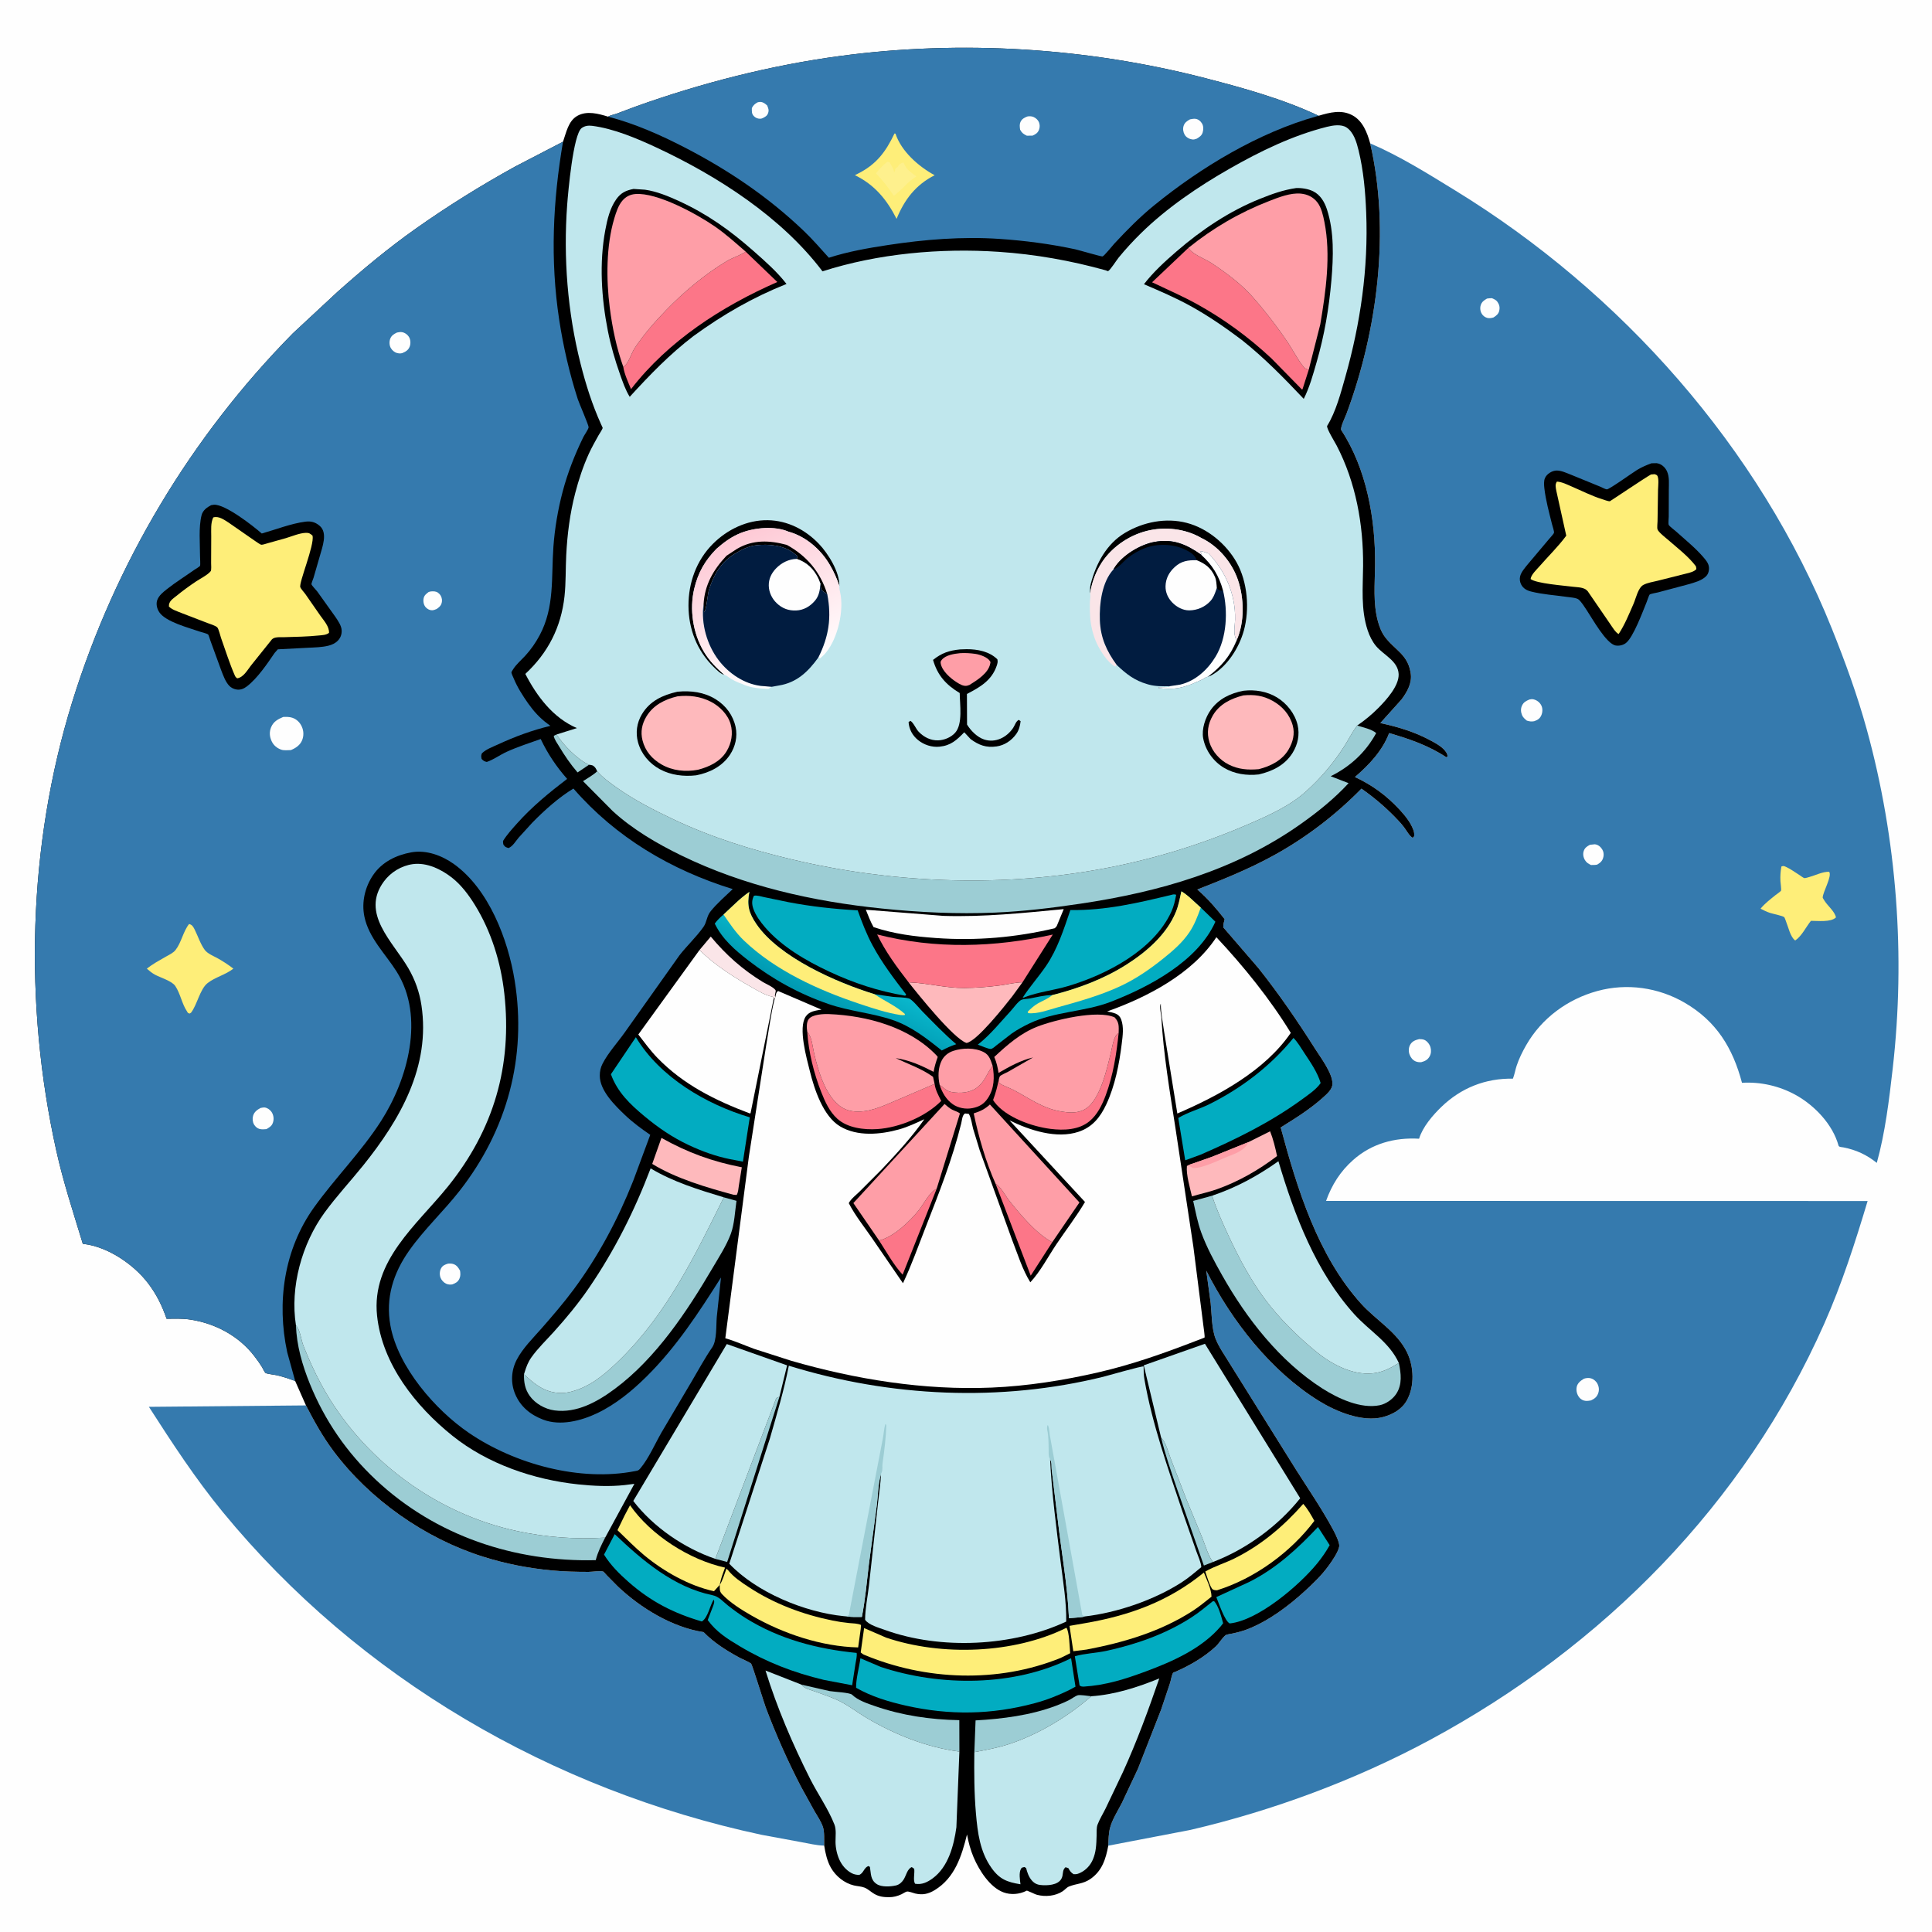 <svg version="1.1" xmlns="http://www.w3.org/2000/svg" style="display: block;" viewBox="0 0 2048 2048" width="1024" height="1024">
<defs>
	<linearGradient id="Gradient1" gradientUnits="userSpaceOnUse" x1="873.885" y1="1062.59" x2="892.737" y2="1025.13">
		<stop class="stop0" offset="0" stop-opacity="1" stop-color="rgb(0,154,178)"/>
		<stop class="stop1" offset="1" stop-opacity="1" stop-color="rgb(9,182,203)"/>
	</linearGradient>
	<linearGradient id="Gradient2" gradientUnits="userSpaceOnUse" x1="776.023" y1="568.813" x2="846.069" y2="714.012">
		<stop class="stop0" offset="0" stop-opacity="1" stop-color="rgb(254,201,213)"/>
		<stop class="stop1" offset="1" stop-opacity="1" stop-color="rgb(255,255,255)"/>
	</linearGradient>
</defs>
<path transform="translate(0,0)" fill="rgb(254,254,254)" d="M -0 -0 L 2048 0 L 2048 2048 L -0 2048 L -0 -0 z"/>
<path transform="translate(0,0)" fill="rgb(53,122,174)" d="M 873.682 1956.4 C 865.689 1956.33 856.886 1954.07 849 1952.68 L 807.5 1945.01 C 585.335 1897.49 380.767 1778.92 236.17 1602.83 C 207.016 1567.32 182.626 1529.87 157.833 1491.3 L 324.337 1489.8 C 333.091 1506.69 341.94 1522.72 353.358 1538 C 391.981 1589.72 450.35 1630.64 511.846 1650.08 C 535.749 1657.64 559.778 1662.35 584.72 1664.7 C 597.717 1665.93 610.74 1666.24 623.788 1666.25 C 627.424 1666.26 636.611 1664.84 639.384 1665.89 C 639.997 1666.12 642.46 1669.09 643.075 1669.72 L 655.057 1681.84 C 679.117 1704.63 712.674 1725.09 745.827 1730.12 C 756.71 1741.28 769.544 1749.34 783.144 1756.8 C 787.183 1759.02 792.481 1760.88 796.188 1763.46 C 797.232 1764.18 810.043 1805.56 811.719 1810.01 C 822.49 1838.61 835.036 1866.9 849.111 1894.02 L 863.301 1919.74 C 866.412 1925.1 870.417 1930.85 872.364 1936.74 C 874.135 1942.09 873.489 1950.66 873.682 1956.4 z"/>
<path transform="translate(0,0)" fill="rgb(53,122,174)" d="M 1452.45 151.979 C 1483.91 165.449 1513.48 184.064 1542.58 201.898 C 1718.31 309.602 1864.92 474.49 1941.95 666.624 C 1955.99 701.647 1968.9 737.025 1978.91 773.434 C 2010.84 889.588 2020.01 1013.16 2006.34 1132.77 C 2002.59 1165.62 1998.38 1200.78 1989.48 1232.71 C 1978.81 1224.15 1967.67 1218.96 1954.23 1216.31 C 1952.56 1215.98 1949.37 1216.04 1948.93 1214.43 C 1942.82 1191.99 1923.61 1171.89 1903.73 1160.83 C 1886.45 1151.21 1866.28 1146.58 1846.58 1147.82 C 1836.84 1110.95 1819.48 1082.49 1785.8 1062.92 C 1757.94 1046.72 1724.6 1041.96 1693.39 1050.48 C 1661.7 1059.12 1634.14 1079.33 1617.77 1107.99 C 1613.81 1114.92 1610.22 1122.17 1607.7 1129.76 C 1606.21 1134.25 1605.49 1139.05 1603.75 1143.43 C 1574.79 1142.88 1548.72 1153.24 1527.89 1173.39 C 1518.76 1182.22 1508.02 1194.68 1504.29 1207.09 C 1478.49 1205.58 1454.08 1212.2 1434.43 1229.6 C 1420.81 1241.66 1411.77 1256 1405.68 1273.03 L 1979.75 1273.13 C 1966.48 1317.28 1952.51 1360.92 1933.81 1403.13 C 1849.15 1594.21 1699.08 1745.67 1515.94 1844.32 C 1436.86 1886.91 1349.3 1919.39 1261.88 1939.79 L 1174.82 1956.49 C 1175.02 1950.61 1175.16 1943.61 1176.6 1937.93 C 1178.95 1928.7 1184.98 1919.61 1189.28 1911.12 L 1206.32 1874.86 L 1230.86 1812.23 L 1240.31 1784.04 C 1241.18 1781.29 1242.06 1775.54 1243.52 1773.27 C 1243.96 1772.6 1244.99 1772.63 1245.72 1772.31 C 1261.19 1765.49 1276.4 1756.83 1288.84 1745.25 C 1292.38 1741.95 1295.63 1736.08 1299.16 1733.43 C 1300.47 1732.45 1304.81 1731.95 1306.53 1731.58 C 1312.17 1730.36 1317.63 1728.95 1323 1726.82 C 1345.12 1718.02 1365.81 1702.52 1383.24 1686.56 C 1392.17 1678.38 1400.94 1669.95 1408.11 1660.13 C 1411.75 1655.16 1418.63 1645.33 1419.64 1639.25 C 1420.25 1635.64 1415.74 1626.41 1413.88 1622.9 C 1402.13 1600.77 1387.34 1579.22 1373.88 1558 L 1304.31 1446.58 C 1299.17 1438 1292.3 1428.5 1288.64 1419.29 C 1284.35 1408.53 1284.52 1392.9 1283.36 1381.29 L 1278.68 1346.92 C 1305.49 1400.01 1346.99 1453.32 1397.99 1484.97 C 1416.2 1496.26 1444.11 1507.88 1465.88 1502.18 C 1476.31 1499.45 1486.19 1493.89 1491.5 1484.17 C 1499.57 1469.38 1498.86 1448.99 1491.72 1433.98 C 1481.3 1412.08 1458.78 1399.59 1442.89 1382.01 C 1396.88 1331.09 1375.07 1260.15 1357.59 1195.14 C 1373.03 1185.53 1388.64 1175.85 1402.2 1163.63 C 1406.34 1159.9 1412.45 1154.85 1412.47 1148.83 C 1412.51 1137.62 1400.25 1121.48 1394.37 1112.22 C 1375.59 1082.61 1355.71 1053.53 1333.86 1026.08 L 1296.82 983.139 C 1296.47 980.234 1297.52 977.182 1298.17 974.36 C 1288.98 962.632 1280.52 952.757 1269.21 942.924 C 1297.08 932.028 1324.64 920.894 1350.88 906.394 C 1384.99 887.544 1415.9 863.798 1443.21 836.023 C 1456.05 845.005 1467.68 854.802 1478.64 866.011 C 1482.22 869.675 1485.7 873.332 1488.74 877.461 C 1491.27 880.887 1493.84 885.939 1497.5 888.164 L 1499.09 886.5 C 1499.22 884.092 1499.13 882.262 1498.3 879.969 C 1495.31 871.658 1489.24 864.282 1483.3 857.901 C 1469.57 843.152 1454.55 832.144 1436.29 823.684 C 1451.36 810.742 1465.42 795.859 1472.56 777.095 C 1494.16 783.38 1514.19 790.208 1533.08 802.68 L 1534.5 801.927 C 1534.36 800.508 1534.16 799.32 1533.41 798.073 C 1529.92 792.261 1523.32 788.668 1517.54 785.5 C 1500.24 776.009 1482.42 770.603 1463.19 766.484 L 1485.65 741.501 C 1491.66 733.462 1497.09 723.949 1495.38 713.576 L 1495.1 712 C 1491.93 693.95 1478.64 688.824 1468.64 675.877 C 1464.65 670.721 1462.37 664.919 1460.67 658.7 C 1455.36 639.323 1457.42 619.005 1457.64 599.192 C 1458.17 550.771 1448.73 497.119 1421.8 455.961 C 1420.35 453.744 1426.21 441.644 1427.42 438.406 C 1460.2 350.266 1473.83 244.496 1452.45 151.979 z"/>
<path transform="translate(0,0)" fill="rgb(254,254,254)" d="M 1576.28 316.5 C 1577.96 316.149 1579.79 316.18 1581.5 316.08 C 1583.52 316.974 1585.89 317.91 1587.21 319.781 C 1589.38 322.855 1590.08 325.595 1589.27 329.315 C 1588.48 332.97 1586.11 334.567 1583.23 336.5 C 1581.35 337.152 1578.47 337.564 1576.5 336.993 C 1574.16 336.314 1572.15 334.823 1570.84 332.772 C 1569.14 330.092 1568.68 326.582 1569.62 323.559 C 1570.75 319.925 1573.15 318.327 1576.28 316.5 z"/>
<path transform="translate(0,0)" fill="rgb(254,254,254)" d="M 1685.42 895.5 L 1690.5 894.983 C 1693.91 895.29 1696.44 897.385 1698.27 900.154 C 1699.86 902.561 1700.28 905.509 1699.68 908.286 C 1698.77 912.497 1696.65 914.41 1693.14 916.5 C 1690.96 917.028 1688.73 916.907 1686.5 916.943 C 1683.72 915.566 1681.76 914.451 1680.11 911.726 C 1678.37 908.832 1677.73 905.269 1678.84 902.035 C 1680.01 898.596 1682.38 897.152 1685.42 895.5 z"/>
<path transform="translate(0,0)" fill="rgb(254,254,254)" d="M 1621.27 741.5 C 1622.79 741.176 1624.08 740.97 1625.63 741.339 C 1629.14 742.178 1632.2 744.49 1633.84 747.743 C 1635.5 751.019 1635.26 755.215 1633.75 758.5 C 1632.17 761.934 1629.75 763.295 1626.33 764.5 C 1623.27 765.109 1621.41 764.701 1618.5 763.897 C 1616.53 762.207 1614.41 760.549 1613.43 758.069 C 1612.1 754.742 1611.84 751.362 1613.34 748.053 C 1615.01 744.368 1617.69 743.001 1621.27 741.5 z"/>
<path transform="translate(0,0)" fill="rgb(254,254,254)" d="M 1504.37 1101.5 C 1506.17 1101.56 1508.06 1101.58 1509.76 1102.26 C 1512.76 1103.46 1515.43 1106.98 1516.34 1110.03 C 1517.3 1113.25 1517.1 1116.95 1515.41 1119.88 C 1513.29 1123.58 1510.46 1124.9 1506.5 1125.98 C 1504.42 1126.08 1502.43 1125.91 1500.5 1125.06 C 1497.44 1123.7 1495.44 1121.06 1494.25 1118 C 1493 1114.75 1493.06 1110.73 1494.76 1107.62 C 1496.85 1103.77 1500.36 1102.46 1504.37 1101.5 z"/>
<path transform="translate(0,0)" fill="rgb(254,254,254)" d="M 1679.02 1461.5 C 1681.27 1460.7 1684.25 1460.42 1686.56 1461.13 C 1689.55 1462.03 1692.15 1464.3 1693.5 1467.12 C 1695.09 1470.43 1695.34 1473.84 1694.02 1477.27 C 1692.54 1481.12 1690.09 1482.78 1686.52 1484.5 C 1684.75 1484.81 1682.79 1485.11 1681 1484.99 C 1678.34 1484.81 1675.79 1483.46 1674.13 1481.39 C 1671.69 1478.35 1670.64 1474.32 1671.32 1470.5 C 1672.08 1466.19 1675.53 1463.61 1679.02 1461.5 z"/>
<path transform="translate(0,0)" fill="rgb(254,238,121)" d="M 1888.38 918.5 C 1890.61 917.759 1890.82 917.886 1893 918.843 C 1897.98 921.023 1903.05 924.837 1907.7 927.727 C 1908.81 928.42 1911.54 930.561 1912.66 930.834 C 1913.56 931.052 1917.35 929.823 1918.24 929.573 C 1924.87 927.722 1932.13 923.905 1939 924.126 C 1942.27 928.78 1932.4 945.272 1932.13 951.448 C 1932.11 951.827 1933.88 954.566 1934.09 954.903 C 1937.54 960.385 1944.96 966.191 1946.19 972.5 C 1940.76 977.823 1927.02 976.082 1919.67 976.12 C 1914.34 982.72 1910.06 992.157 1903 996.946 C 1897.91 993.435 1895.77 982.946 1893.41 977.178 C 1893.02 976.231 1891.97 972.876 1891.38 972.277 C 1889.94 970.82 1879.02 968.6 1876.48 967.78 C 1872.91 966.625 1869.59 964.979 1866.26 963.262 C 1870.73 957.709 1876.65 953.301 1882.15 948.813 C 1883.17 947.986 1887.52 945.097 1887.96 944.102 C 1888.46 942.987 1887.42 935.785 1887.34 934.066 C 1887.08 928.627 1887.39 923.842 1888.38 918.5 z"/>
<path transform="translate(0,0)" fill="rgb(0,0,0)" d="M 1750.66 491.095 L 1756 490.985 C 1760.99 491.525 1765.1 495.232 1767.11 499.678 C 1769.83 505.72 1769.02 512.851 1769.01 519.316 L 1768.93 547.63 C 1768.92 549.282 1768.33 555.061 1768.89 556.337 C 1769.58 557.899 1775.28 562.087 1776.74 563.413 C 1786.32 572.108 1797.24 580.823 1805.62 590.632 C 1809.09 594.694 1812.23 598.384 1811.54 604.062 C 1811.21 606.774 1810.34 609.087 1808.36 610.998 C 1803.61 615.573 1796.19 617.502 1790 619.306 L 1757.5 627.972 C 1755.8 628.41 1749.87 629.343 1748.76 630.219 C 1747.98 630.837 1746.09 636.803 1745.61 637.98 C 1741.42 648.176 1731.41 675.589 1723.51 681.651 C 1720.55 683.917 1716.42 684.866 1712.75 684.263 C 1702.72 682.61 1687.7 655.336 1682.15 647.071 C 1679.83 643.6 1676.53 638.209 1673.37 635.492 C 1671.14 633.571 1663.56 633.121 1660.5 632.68 C 1648.13 630.899 1635.11 630.111 1623 627.041 C 1618.48 625.897 1614.7 623.852 1612.48 619.566 C 1611.11 616.905 1610.71 613.947 1611.37 611.031 C 1612.4 606.487 1616.5 601.928 1619.34 598.364 L 1642.18 571.253 C 1643.14 570.065 1646.97 566.054 1647.29 564.741 C 1647.65 563.291 1645.65 557.516 1645.24 555.847 C 1642.18 543.541 1638.47 530.047 1637.07 517.42 C 1636.71 514.192 1636.41 509.914 1637.68 506.88 C 1639.59 502.332 1645.44 498.748 1650.28 498.788 C 1655.3 498.83 1660.68 501.436 1665.32 503.222 L 1696.25 515.866 C 1697.73 516.476 1701.89 518.725 1703.31 518.757 C 1705.95 518.818 1730.81 500.898 1735.49 498.083 C 1740.38 495.145 1745.3 493.018 1750.66 491.095 z"/>
<path transform="translate(0,0)" fill="rgb(254,238,121)" d="M 1750.13 502.969 L 1754 502.649 C 1754.83 503.059 1755.86 503.212 1756.5 503.881 C 1758.83 506.299 1757.65 515.846 1757.58 518.985 L 1757.06 552.502 C 1757.05 554.569 1756.44 559.31 1757.03 561.134 C 1758.01 564.171 1765.67 570.017 1768.15 572.181 C 1778.23 580.998 1789.53 589.523 1797.7 600.218 C 1797.82 601.312 1798.44 602.468 1798.06 603.5 C 1797.97 603.738 1796.38 604.854 1796.04 605.057 C 1792.79 606.998 1787.98 607.829 1784.34 608.792 L 1757.19 615.621 C 1752.45 616.802 1746.25 617.706 1741.96 620.077 C 1736.42 623.142 1734.13 634.295 1731.71 639.84 C 1726.94 650.73 1722.34 662.172 1715.83 672.12 C 1712.44 670.504 1708.68 664.047 1706.5 660.942 L 1682.98 626.635 C 1679.29 622.31 1672.82 622.686 1667.54 621.995 C 1658.21 620.774 1628.49 618.573 1622.5 613.785 C 1622.96 609.303 1628.71 603.977 1631.67 600.581 C 1641.12 589.727 1651.79 579.425 1660.3 567.842 L 1649.77 520.313 C 1649.14 516.654 1648.2 513.617 1650.41 510.5 C 1655.92 510.884 1661.18 513.637 1666.2 515.785 C 1676.73 520.294 1687.54 525.816 1698.46 529.193 C 1700.3 529.762 1704.72 531.487 1706.53 531.344 C 1706.91 531.315 1744.8 505.774 1750.13 502.969 z"/>
<path transform="translate(0,0)" fill="rgb(0,0,0)" d="M 644.649 123.679 C 646.499 122.314 651.112 121.394 653.408 120.585 L 673.304 113.107 C 743.145 88.067 816.765 69.234 890.335 59.369 C 1018.79 42.145 1152.63 50.47 1278 82.92 C 1317.86 93.237 1360.48 105.051 1397.77 122.723 C 1409.64 119.219 1421.82 115.945 1433.5 122.159 C 1444.56 128.042 1449.32 140.622 1452.45 151.979 C 1473.83 244.496 1460.2 350.266 1427.42 438.406 C 1426.21 441.644 1420.35 453.744 1421.8 455.961 C 1448.73 497.119 1458.17 550.771 1457.64 599.192 C 1457.42 619.005 1455.36 639.323 1460.67 658.7 C 1462.37 664.919 1464.65 670.721 1468.64 675.877 C 1478.64 688.824 1491.93 693.95 1495.1 712 L 1495.38 713.576 C 1497.09 723.949 1491.66 733.462 1485.65 741.501 L 1463.19 766.484 C 1482.42 770.603 1500.24 776.009 1517.54 785.5 C 1523.32 788.668 1529.92 792.261 1533.41 798.073 C 1534.16 799.32 1534.36 800.508 1534.5 801.927 L 1533.08 802.68 C 1514.19 790.208 1494.16 783.38 1472.56 777.095 C 1465.42 795.859 1451.36 810.742 1436.29 823.684 C 1454.55 832.144 1469.57 843.152 1483.3 857.901 C 1489.24 864.282 1495.31 871.658 1498.3 879.969 C 1499.13 882.262 1499.22 884.092 1499.09 886.5 L 1497.5 888.164 C 1493.84 885.939 1491.27 880.887 1488.74 877.461 C 1485.7 873.332 1482.22 869.675 1478.64 866.011 C 1467.68 854.802 1456.05 845.005 1443.21 836.023 C 1415.9 863.798 1384.99 887.544 1350.88 906.394 C 1324.64 920.894 1297.08 932.028 1269.21 942.924 C 1280.52 952.757 1288.98 962.632 1298.17 974.36 C 1297.52 977.182 1296.47 980.234 1296.82 983.139 L 1333.86 1026.08 C 1355.71 1053.53 1375.59 1082.61 1394.37 1112.22 C 1400.25 1121.48 1412.51 1137.62 1412.47 1148.83 C 1412.45 1154.85 1406.34 1159.9 1402.2 1163.63 C 1388.64 1175.85 1373.03 1185.53 1357.59 1195.14 C 1375.07 1260.15 1396.88 1331.09 1442.89 1382.01 C 1458.78 1399.59 1481.3 1412.08 1491.72 1433.98 C 1498.86 1448.99 1499.57 1469.38 1491.5 1484.17 C 1486.19 1493.89 1476.31 1499.45 1465.88 1502.18 C 1444.11 1507.88 1416.2 1496.26 1397.99 1484.97 C 1346.99 1453.32 1305.49 1400.01 1278.68 1346.92 L 1283.36 1381.29 C 1284.52 1392.9 1284.35 1408.53 1288.64 1419.29 C 1292.3 1428.5 1299.17 1438 1304.31 1446.58 L 1373.88 1558 C 1387.34 1579.22 1402.13 1600.77 1413.88 1622.9 C 1415.74 1626.41 1420.25 1635.64 1419.64 1639.25 C 1418.63 1645.33 1411.75 1655.16 1408.11 1660.13 C 1400.94 1669.95 1392.17 1678.38 1383.24 1686.56 C 1365.81 1702.52 1345.12 1718.02 1323 1726.82 C 1317.63 1728.95 1312.17 1730.36 1306.53 1731.58 C 1304.81 1731.95 1300.47 1732.45 1299.16 1733.43 C 1295.63 1736.08 1292.38 1741.95 1288.84 1745.25 C 1276.4 1756.83 1261.19 1765.49 1245.72 1772.31 C 1244.99 1772.63 1243.96 1772.6 1243.52 1773.27 C 1242.06 1775.54 1241.18 1781.29 1240.31 1784.04 L 1230.86 1812.23 L 1206.32 1874.86 L 1189.28 1911.12 C 1184.98 1919.61 1178.95 1928.7 1176.6 1937.93 C 1175.16 1943.61 1175.02 1950.61 1174.82 1956.49 C 1172.21 1970.67 1168.17 1983.55 1155.5 1992.04 C 1147.9 1997.14 1140.83 1996.65 1133.09 1999.82 C 1130.73 2000.79 1128.66 2003.37 1126.5 2004.81 C 1118.81 2009.92 1108.12 2010.93 1099.31 2008.58 C 1097.37 2008.06 1095.63 2007.12 1093.8 2006.3 L 1088.55 2004.1 L 1087.75 2004.5 C 1080.33 2008.08 1071.5 2008.85 1063.71 2005.96 C 1049.21 2000.58 1037.89 1982.47 1032.13 1969 C 1028.86 1961.35 1026.56 1952.78 1025.07 1944.61 C 1019.41 1967.47 1012.18 1990.58 990.889 2003.56 C 984.103 2007.7 977.984 2009.05 970.157 2007.2 C 968.165 2006.73 963.285 2004.76 961.302 2005.13 C 959.891 2005.4 957.137 2007.29 955.696 2007.96 C 951.188 2010.06 947.143 2011.11 942.191 2011.11 C 936.555 2011.11 931.741 2010.46 926.775 2007.6 C 923.289 2005.6 920.262 2002.49 916.5 2000.99 C 912.96 1999.59 908.856 1999.51 905.163 1998.63 C 895.065 1996.23 885.98 1988.9 880.877 1980 C 876.807 1972.9 874.929 1964.42 873.682 1956.4 C 873.489 1950.66 874.135 1942.09 872.364 1936.74 C 870.417 1930.85 866.412 1925.1 863.301 1919.74 L 849.111 1894.02 C 835.036 1866.9 822.49 1838.61 811.719 1810.01 C 810.043 1805.56 797.232 1764.18 796.188 1763.46 C 792.481 1760.88 787.183 1759.02 783.144 1756.8 C 769.544 1749.34 756.71 1741.28 745.827 1730.12 C 712.674 1725.09 679.117 1704.63 655.057 1681.84 L 643.075 1669.72 C 642.46 1669.09 639.997 1666.12 639.384 1665.89 C 636.611 1664.84 627.424 1666.26 623.788 1666.25 C 610.74 1666.24 597.717 1665.93 584.72 1664.7 C 559.778 1662.35 535.749 1657.64 511.846 1650.08 C 450.35 1630.64 391.981 1589.72 353.358 1538 C 341.94 1522.72 333.091 1506.69 324.337 1489.8 L 312.89 1463.92 C 306.33 1461.47 299.842 1459.25 293 1457.72 C 291.15 1457.31 282.381 1456.26 281.366 1455.34 C 280.193 1454.29 278.641 1450.59 277.726 1449.1 C 275.35 1445.25 272.666 1441.56 269.927 1437.96 C 253.191 1415.93 227.636 1402.47 200.5 1398.64 C 192.627 1397.53 184.548 1397.89 176.609 1397.95 C 171.861 1384.18 165.821 1371.86 156.937 1360.24 C 141.566 1340.15 114.548 1321.85 89.156 1318.66 L 87.789 1318.5 C 77.745 1285.38 67.144 1253.41 59.626 1219.5 C 25.198 1064.22 29.344 896.355 76.545 744.188 C 122.151 597.162 202.327 463.098 310.4 353.4 L 357.724 309.405 C 384.208 285.819 411.402 263.133 440.364 242.64 C 474.099 218.769 509.712 196.607 545.903 176.642 L 596.818 150.225 C 600.272 140.54 602.343 128.199 612.09 122.762 C 622.178 117.134 634.414 120.502 644.649 123.679 z"/>
<path transform="translate(0,0)" fill="rgb(156,205,212)" d="M 624.362 810.697 L 612.234 818.8 C 604.697 810.113 598.409 800.78 592.5 790.925 C 590.635 787.814 587.448 783.588 587.021 780 L 589.963 778.586 C 597.348 789.838 611.821 805.017 624.362 810.697 z"/>
<path transform="translate(0,0)" fill="rgb(156,205,212)" d="M 1230.75 1523.65 C 1236.12 1529.46 1238.12 1538.75 1240.92 1546.07 L 1257.19 1588.29 L 1274.58 1630.47 C 1277.47 1637.56 1281.04 1650.15 1285.83 1655.76 L 1276.17 1659.55 L 1247.66 1578.17 C 1241.51 1559.97 1235.23 1542.36 1230.75 1523.65 z"/>
<path transform="translate(0,0)" fill="rgb(252,118,136)" d="M 996.088 1150.08 L 998.413 1151.74 C 1002.13 1154.76 1004.37 1156.88 1009.35 1157.7 C 1018.18 1159.14 1028.27 1158.44 1035.58 1152.93 L 1036.92 1151.8 C 1044.21 1145.76 1046.11 1138.05 1051.46 1130.78 L 1052.21 1129.79 C 1054.31 1141.72 1054.18 1153.49 1047.23 1164.03 C 1043.04 1170.39 1038.03 1173.25 1030.62 1174.69 C 1023.71 1176.04 1015.69 1174.57 1009.94 1170.49 C 1002.94 1165.53 998.664 1158.07 996.088 1150.08 z"/>
<path transform="translate(0,0)" fill="rgb(250,229,232)" d="M 741.515 1007.04 L 753.45 992.818 C 769.582 1012.24 787.207 1027.9 808.793 1041.07 C 811.56 1042.76 822.312 1047.46 822.334 1050.5 L 821.581 1054.21 C 821.276 1055.78 821.363 1055.21 821.874 1057.03 L 821.231 1058.41 L 820.285 1057.9 L 819.051 1056.61 C 811.818 1055.37 804.078 1050.63 797.705 1047.04 C 778.078 1035.99 757.457 1022.96 741.515 1007.04 z"/>
<path transform="translate(0,0)" fill="rgb(156,205,212)" d="M 758.297 1652.47 L 822.325 1483.46 C 823.297 1481.21 824.059 1481.54 826.231 1480.68 L 770.819 1655.75 L 758.297 1652.47 z"/>
<path transform="translate(0,0)" fill="rgb(252,118,136)" d="M 992.861 1260.25 L 956.831 1351.19 C 947.253 1340.93 939.563 1326.73 931.851 1314.97 C 947.192 1311.33 964.493 1294.72 973.954 1282.86 C 979.091 1276.42 985.493 1263.26 992.861 1260.25 z"/>
<path transform="translate(0,0)" fill="rgb(252,118,136)" d="M 1055.34 1254.81 C 1061.29 1258.46 1065.09 1266.7 1069.45 1272.21 C 1081.7 1287.68 1097.98 1307.23 1115.4 1316.87 L 1092.6 1352.27 L 1055.34 1254.81 z"/>
<path transform="translate(0,0)" fill="rgb(254,158,167)" d="M 996.088 1150.08 C 994.166 1141.64 994.297 1132.04 998.257 1124.2 C 1000.75 1119.27 1005.18 1115.78 1010.36 1114.03 C 1020.18 1110.72 1033.43 1110.4 1042.84 1115.31 C 1048.9 1118.46 1050.07 1123.76 1052.21 1129.79 L 1051.46 1130.78 C 1046.11 1138.05 1044.21 1145.76 1036.92 1151.8 L 1035.58 1152.93 C 1028.27 1158.44 1018.18 1159.14 1009.35 1157.7 C 1004.37 1156.88 1002.13 1154.76 998.413 1151.74 L 996.088 1150.08 z"/>
<path transform="translate(0,0)" fill="rgb(156,205,212)" d="M 1032.83 1857.35 L 1034.15 1823.7 C 1062.7 1822.08 1092.34 1818.34 1119.24 1808.23 C 1124.38 1806.3 1129.54 1804.13 1134.39 1801.55 C 1136.73 1800.3 1139.73 1797.97 1142.15 1797.15 C 1144.91 1796.21 1153.54 1797.86 1156.81 1798.09 C 1131.95 1819.74 1100.41 1838.83 1069 1849.01 C 1057.26 1852.82 1044.94 1855.1 1032.83 1857.35 z"/>
<path transform="translate(0,0)" fill="rgb(254,185,188)" d="M 701.151 1206.23 C 728.975 1221.8 755.067 1231.34 786.352 1237.37 L 783.234 1256.7 C 782.723 1259.99 782.598 1263.85 780.907 1266.74 L 777.596 1266.5 C 749.232 1258.84 716.491 1249.27 691.386 1233.77 L 701.151 1206.23 z"/>
<path transform="translate(0,0)" fill="rgb(252,118,136)" d="M 1058.81 1144.14 L 1059.26 1147.95 C 1063.45 1151.2 1069.5 1152.85 1074.28 1155.35 C 1090.89 1164.05 1105.06 1174.82 1124.05 1178.06 L 1125.93 1178.38 C 1132.07 1179.44 1139.78 1179.88 1145.73 1177.77 L 1147.01 1177.28 C 1165.68 1170.48 1173.48 1132.46 1177.76 1115.11 C 1179.04 1109.95 1180.34 1099.84 1184.26 1096.25 L 1185.83 1094.94 C 1183.51 1117.42 1180.03 1139.76 1172.11 1161.04 C 1168.38 1171.09 1163.34 1181.53 1154.94 1188.52 C 1143.71 1197.87 1127.49 1198.43 1113.63 1196.67 C 1093.86 1194.16 1066.5 1184.52 1054.2 1168.3 L 1052.71 1166.06 C 1055.54 1158.73 1057.24 1151.81 1058.81 1144.14 z"/>
<path transform="translate(0,0)" fill="rgb(252,118,136)" d="M 855.726 1093.84 L 856.329 1094.52 C 860.795 1099.99 861.33 1109.69 862.947 1116.47 C 867.956 1137.47 878.017 1174.35 903.504 1177.91 C 919.554 1180.15 934.63 1173.03 949 1166.91 L 990.71 1148.99 C 991.577 1155.36 994.827 1161.4 997.758 1167.01 C 981.339 1183.64 953.469 1195.33 930 1196.88 C 916.023 1197.8 898.429 1195.73 887.577 1185.91 C 879.391 1178.51 874.494 1167.75 870.542 1157.65 C 862.654 1137.49 857.183 1115.45 855.726 1093.84 z"/>
<path transform="translate(0,0)" fill="rgb(254,238,121)" d="M 1381.49 1594.18 C 1386.19 1599.43 1389.89 1606.04 1393.27 1612.2 C 1368.27 1645.45 1329.96 1673.32 1290.15 1685.74 C 1288.4 1685.7 1287.24 1685.74 1285.65 1684.88 C 1283.02 1683.45 1278.83 1669.37 1277.65 1665.88 C 1287.32 1660.31 1298.4 1657.04 1308.44 1652.08 C 1336.86 1638.02 1360.65 1617.86 1381.49 1594.18 z"/>
<path transform="translate(0,0)" fill="rgb(156,205,212)" d="M 849.655 1785.81 L 879.49 1792.62 C 883.785 1793.4 900.833 1794.14 903.234 1796.46 C 909.484 1802.5 919.452 1805.76 927.55 1808.56 C 956.667 1818.61 986.206 1822.86 1016.92 1823.45 L 1017 1856.77 C 982.458 1852.26 949.475 1839.08 919.562 1821.59 C 909.027 1815.42 899.067 1807.44 888.041 1802.3 C 879.823 1798.47 871.141 1795.7 862.625 1792.62 C 857.806 1790.88 852.993 1789.95 849.655 1785.81 z"/>
<path transform="translate(0,0)" fill="rgb(254,185,188)" d="M 1323.35 1210.69 L 1346.37 1199.23 C 1349.67 1207.55 1351.91 1216.71 1353.72 1225.48 C 1334.35 1240.21 1313.23 1252.35 1290.27 1260.55 C 1281.49 1263.68 1272.41 1265.53 1263.51 1268.21 C 1261.51 1259.41 1257.22 1245.1 1258.17 1236.16 C 1260.32 1234.5 1264.01 1233.57 1266.6 1232.67 L 1285.17 1226.12 L 1323.35 1210.69 z"/>
<path transform="translate(0,0)" fill="rgb(254,158,167)" d="M 1323.35 1210.69 C 1319.5 1219.56 1310.09 1222.59 1301.67 1225.92 C 1291.86 1229.8 1274.83 1238.68 1264.5 1238.13 C 1261.92 1236.67 1261.17 1235.72 1258.17 1236.16 C 1260.32 1234.5 1264.01 1233.57 1266.6 1232.67 L 1285.17 1226.12 L 1323.35 1210.69 z"/>
<path transform="translate(0,0)" fill="rgb(254,238,121)" d="M 662.037 1606.61 L 667.858 1595.62 C 690.014 1627.42 731.081 1653.58 768.578 1661.74 C 766.597 1667.16 764.363 1672.71 763.289 1678.39 L 763.002 1680 L 756.858 1686.75 C 730.625 1681.11 703.366 1665.65 682.827 1648.57 C 672.97 1640.37 663.811 1630.94 654.551 1622.06 L 662.037 1606.61 z"/>
<path transform="translate(0,0)" fill="rgb(254,185,188)" d="M 963.168 1041.31 L 964.071 1041.34 C 983.58 1042.11 1002.31 1047.44 1022.19 1047.31 C 1034.83 1047.22 1047.74 1046.21 1060.27 1044.54 C 1067.99 1043.52 1076.14 1041.38 1083.9 1041.28 L 1072.96 1056.26 C 1065.35 1066 1035.14 1104.26 1024.5 1105.58 C 1010.85 1101.03 973.394 1054.27 963.168 1041.31 z"/>
<path transform="translate(0,0)" fill="rgb(254,238,121)" d="M 763.002 1680 C 766.224 1675.07 767.861 1668.37 770.097 1662.84 L 771.806 1664.5 C 777.828 1671.98 785.725 1677.17 793.731 1682.42 C 820.684 1700.1 850.98 1711.42 882.48 1717.84 C 888.27 1719.02 894.137 1719.92 900.019 1720.49 C 904.289 1720.9 908.754 1720.79 912.737 1722.5 L 912.4 1726.76 L 909.67 1746.35 C 870.706 1745.38 830.698 1731.95 797.057 1712.77 C 786.381 1706.69 773.991 1698.97 765.5 1690.01 C 762.377 1686.71 763.023 1684.27 763.002 1680 z"/>
<path transform="translate(0,0)" fill="rgb(2,172,193)" d="M 1397.11 1618.67 L 1409.52 1637.92 C 1405.72 1644.78 1401.24 1651.22 1396.29 1657.29 C 1377.59 1680.25 1333.72 1717.87 1303.5 1720.92 C 1298.12 1718.23 1291.83 1698.89 1289.33 1692.99 L 1324.5 1676.8 C 1352.81 1662.54 1375.65 1641.56 1397.11 1618.67 z"/>
<path transform="translate(0,0)" fill="rgb(254,238,121)" d="M 1149.74 1720.71 C 1197.07 1712.62 1238.62 1697.66 1276.17 1666.98 C 1279.16 1674.47 1284.14 1684.52 1284.25 1692.56 C 1277.84 1697.6 1271.44 1702.97 1264.6 1707.41 C 1230.51 1729.52 1191.19 1741.15 1151.67 1748.62 L 1137.74 1750.36 L 1133.72 1723.49 L 1149.74 1720.71 z"/>
<path transform="translate(0,0)" fill="rgb(254,254,254)" d="M 917.814 964.354 L 1000 970.857 C 1043.02 972.188 1084.88 967.785 1127.6 963.704 L 1120.26 981.5 C 1119.67 982.552 1118.87 983.184 1118 984.003 C 1076.38 993.818 1034.72 997.41 992 994.335 C 969.024 992.681 947.965 990.083 925.986 982.771 C 922.683 976.936 920.345 970.557 917.814 964.354 z"/>
<path transform="translate(0,0)" fill="rgb(2,172,193)" d="M 1285.49 1697.5 L 1286.94 1697.25 C 1291.63 1701.9 1294.74 1714.06 1296.56 1720.69 L 1294 1724 C 1273.97 1747.48 1243.26 1761.14 1214.81 1771.69 C 1192.63 1779.92 1172.55 1786.34 1148.86 1787.89 C 1146.58 1787.76 1146.38 1787.98 1144.38 1786.65 L 1139.37 1755.72 C 1149.89 1752.63 1162.16 1752.32 1173.06 1749.93 C 1204.6 1743.01 1235.18 1732.36 1262.5 1714.83 C 1270.55 1709.67 1278.03 1703.48 1285.49 1697.5 z"/>
<path transform="translate(0,0)" fill="rgb(254,238,121)" d="M 1130.49 1725.5 C 1133.58 1729.89 1133.88 1746.68 1134.43 1752.48 L 1124.34 1757.46 C 1058.15 1784.36 981.032 1781.48 915.677 1753.98 C 914.448 1753.41 913.447 1752.48 912.384 1751.65 L 916.004 1725.81 L 939.28 1735.93 C 997.907 1755.79 1074.88 1753.13 1130.49 1725.5 z"/>
<path transform="translate(0,0)" fill="rgb(254,158,167)" d="M 1055.34 1254.81 C 1045.03 1231.8 1037.32 1204.95 1032.17 1180.24 C 1039.1 1178.05 1043.9 1175.82 1049.35 1170.8 L 1144.26 1274.65 L 1115.4 1316.87 C 1097.98 1307.23 1081.7 1287.68 1069.45 1272.21 C 1065.09 1266.7 1061.29 1258.46 1055.34 1254.81 z"/>
<path transform="translate(0,0)" fill="rgb(156,205,212)" d="M 767.256 1269.23 L 780.717 1272.92 C 779.113 1283.96 778.562 1297.58 774.703 1307.95 C 770.087 1320.36 762.181 1332.47 755.469 1343.91 C 728.329 1390.14 695.537 1439.59 652 1472.05 C 633.628 1485.75 611.369 1498.32 587.667 1495.07 C 577.714 1493.71 567.291 1487.85 561.469 1479.62 C 556.504 1472.6 555.26 1465.17 555.435 1456.77 C 565.15 1465.77 574.343 1473.86 587.889 1476.04 L 589.5 1476.28 C 596.929 1477.42 604.256 1475.92 611.309 1473.47 C 629.632 1467.12 644.755 1453.63 658.304 1440.21 C 707.367 1391.59 737.092 1330.41 767.256 1269.23 z"/>
<path transform="translate(0,0)" fill="rgb(254,158,167)" d="M 931.851 1314.97 L 904.609 1275.3 L 1001.27 1170.26 C 1003.78 1172.41 1006.4 1174.8 1009.37 1176.31 C 1012.01 1177.65 1015.34 1178.41 1017.56 1180.34 L 992.861 1260.25 C 985.493 1263.26 979.091 1276.42 973.954 1282.86 C 964.493 1294.72 947.192 1311.33 931.851 1314.97 z"/>
<path transform="translate(0,0)" fill="rgb(252,118,136)" d="M 963.168 1041.31 C 950.783 1025.27 938.601 1008.91 929.824 990.563 C 991.364 1006.32 1054.33 1004.39 1115.99 990.665 L 1083.9 1041.28 C 1076.14 1041.38 1067.99 1043.52 1060.27 1044.54 C 1047.74 1046.21 1034.83 1047.22 1022.19 1047.31 C 1002.31 1047.44 983.58 1042.11 964.071 1041.34 L 963.168 1041.31 z"/>
<path transform="translate(0,0)" fill="rgb(2,172,193)" d="M 1371.14 1100.24 C 1375.58 1104.67 1379.08 1110.8 1382.54 1116.05 C 1389.15 1126.07 1396.47 1136.47 1399.95 1148.07 C 1395.36 1154.87 1386.33 1160.91 1379.74 1165.7 C 1346.5 1189.89 1309.93 1207.8 1272.35 1224.14 L 1256.38 1229.96 L 1249.03 1185.13 C 1258.66 1179.18 1271.29 1175.75 1281.64 1170.63 C 1315.95 1153.64 1346.94 1129.97 1371.14 1100.24 z"/>
<path transform="translate(0,0)" fill="rgb(2,172,193)" d="M 912.063 1757.82 L 933.576 1766.98 C 996.595 1787.93 1075.32 1787.9 1135.4 1757.76 L 1140.07 1787.95 L 1133.44 1791.5 C 1121.58 1797.31 1109.75 1801.99 1096.98 1805.42 C 1051.08 1817.76 1006.61 1818.45 960.344 1808.05 C 942.17 1803.96 923.705 1798.4 907.485 1789.11 C 907.31 1779.75 910.8 1767.4 912.063 1757.82 z"/>
<path transform="translate(0,0)" fill="url(#Gradient1)" d="M 766.951 969.478 C 775.76 961.422 784.5 952.189 794.332 945.461 C 791.639 959.678 793.705 967.668 801.809 979.557 C 825.805 1014.76 886.688 1041.49 927.037 1053.91 L 946.598 1056.72 C 951.826 1057.26 958.265 1057.07 963.281 1058.35 C 966.94 1059.29 974.746 1069.09 977.585 1071.96 C 989.315 1083.86 1000.92 1096.01 1013.63 1106.89 C 1008.2 1108.73 1003.34 1110.87 998.294 1113.58 C 982.303 1100.72 965.609 1087.74 945.907 1081.12 C 923.94 1073.73 900.328 1071.93 878.299 1064.33 C 847.277 1053.61 819.225 1038.23 793.325 1018.15 C 779.065 1007.1 765.675 995.546 757.661 979.056 C 760.437 975.24 763.377 972.502 766.951 969.478 z"/>
<path transform="translate(0,0)" fill="rgb(254,238,121)" d="M 766.951 969.478 C 775.76 961.422 784.5 952.189 794.332 945.461 C 791.639 959.678 793.705 967.668 801.809 979.557 C 825.805 1014.76 886.688 1041.49 927.037 1053.91 C 937.597 1061.12 949.748 1066.21 959.266 1074.89 L 959 1076.02 C 957.425 1076.11 956.07 1076.19 954.5 1075.95 C 939.858 1073.72 924.523 1068.6 910.491 1063.9 C 867.362 1049.44 821.828 1028.8 788.493 996.901 C 779.996 988.771 773.622 979.086 766.951 969.478 z"/>
<path transform="translate(0,0)" fill="rgb(2,172,193)" d="M 1242.09 948.5 C 1244.02 947.972 1244.87 947.916 1246.79 948.5 C 1245.62 954.852 1244.32 960.654 1241.6 966.572 C 1222.98 1007.18 1173.15 1033.12 1132 1045.33 C 1117.02 1049.77 1101.08 1051.43 1086.53 1056.92 C 1085.18 1057.74 1085.97 1057.47 1084.11 1057.5 C 1091.62 1045.87 1101.09 1035.37 1108.9 1023.89 C 1121.12 1005.95 1127.64 985.041 1134.64 964.693 C 1172.02 965.242 1206.07 957.192 1242.09 948.5 z"/>
<path transform="translate(0,0)" fill="rgb(2,172,193)" d="M 799.24 949.5 C 802.687 948.866 806.83 950.326 810.24 951.037 L 835.446 956.261 C 860.057 961.006 884.201 963.584 909.188 965.018 C 913.691 977.617 918.548 990.23 924.89 1002.03 C 934.989 1020.82 947.655 1037.46 960.632 1054.31 L 959.513 1055.5 C 931.113 1050.7 905.122 1042.16 879 1029.93 C 854.619 1018.52 828.616 1003.46 810.891 982.834 C 806.024 977.17 800.812 970.088 798.442 962.968 C 796.85 958.182 796.891 953.969 799.24 949.5 z"/>
<path transform="translate(0,0)" fill="rgb(156,205,212)" d="M 313.712 1404.91 L 314.823 1406.36 C 318.384 1411.31 319.274 1420.55 321.637 1426.54 C 327.214 1440.66 333.526 1454.69 340.786 1468.03 C 383.332 1546.23 461.088 1604.33 548 1622.97 C 578.883 1629.6 609.989 1631.98 641.494 1629.94 C 637.422 1637.84 633.727 1645.17 631.518 1653.83 C 545.432 1655.98 461.649 1628.05 398.35 1568.6 C 367.507 1539.63 344.214 1505.81 328.334 1466.57 C 320.417 1447 314.429 1426.1 313.712 1404.91 z"/>
<path transform="translate(0,0)" fill="rgb(2,172,193)" d="M 1115.28 1054.89 C 1142.8 1047.93 1169.78 1037.95 1193.82 1022.7 C 1215.37 1009.03 1236.79 990.6 1246.6 966.433 C 1249.39 959.576 1250.73 952.049 1252.33 944.845 C 1259.74 949.241 1266.32 956.427 1272.87 962.07 L 1288.36 977.054 C 1269.81 1018.82 1218.24 1046.23 1177.22 1062.05 C 1149.66 1072.68 1117.98 1072.14 1091.48 1084.77 C 1084.83 1087.94 1078.41 1091.42 1072.36 1095.65 L 1056.2 1108.16 C 1054.6 1109.43 1052.43 1111.61 1050.34 1111.92 C 1048.2 1112.23 1038.97 1108.26 1036.51 1107.34 L 1037.34 1106.71 C 1049.84 1096.8 1060.78 1083.21 1071.62 1071.43 C 1074.44 1068.37 1079.28 1061.43 1082.79 1059.83 C 1084.66 1058.98 1088.46 1058.97 1090.68 1058.58 C 1098.66 1057.19 1107.19 1054.77 1115.28 1054.89 z"/>
<path transform="translate(0,0)" fill="rgb(254,238,121)" d="M 1115.28 1054.89 C 1142.8 1047.93 1169.78 1037.95 1193.82 1022.7 C 1215.37 1009.03 1236.79 990.6 1246.6 966.433 C 1249.39 959.576 1250.73 952.049 1252.33 944.845 C 1259.74 949.241 1266.32 956.427 1272.87 962.07 C 1269.53 971.285 1266.26 980.141 1260.75 988.311 C 1253.51 999.045 1244.07 1007.24 1234.06 1015.32 C 1219.83 1026.82 1204.61 1037.42 1188 1045.19 C 1166.39 1055.3 1143.59 1061.62 1120.68 1067.96 C 1111.36 1070.55 1099.67 1075.04 1090 1073.98 L 1089.34 1072.5 C 1092.68 1069.25 1095.95 1066.15 1100 1063.79 C 1105.05 1060.85 1110.94 1058.85 1115.28 1054.89 z"/>
<path transform="translate(0,0)" fill="rgb(2,172,193)" d="M 674.042 1099.48 C 699.406 1141.78 748.51 1170.64 794.803 1184.42 L 787.539 1231.37 L 773.817 1228.76 C 758.681 1225.7 744.186 1220.45 730.241 1213.9 C 712.797 1205.71 697.903 1195.55 683.122 1183.23 C 667.791 1170.46 654.52 1157.8 647.594 1138.74 L 674.042 1099.48 z"/>
<path transform="translate(0,0)" fill="rgb(156,205,212)" d="M 1482.85 1444.84 C 1485.13 1455.83 1486.66 1467.45 1480.15 1477.44 C 1476.42 1483.17 1469.41 1488.15 1462.68 1489.57 C 1442.54 1493.83 1418.11 1482.33 1401.53 1471.71 C 1356.63 1442.94 1321.42 1397.79 1295.5 1351.83 C 1287.27 1337.24 1279.18 1322.38 1273.4 1306.62 C 1269.45 1295.82 1267.33 1284.24 1264.82 1273.03 L 1284.9 1267.49 C 1289.55 1282.18 1295.61 1295.49 1302.08 1309.46 C 1313.13 1333.32 1325.61 1356.85 1341.42 1377.94 C 1356.24 1397.71 1375.82 1416.94 1394.88 1432.57 C 1411.18 1445.94 1433.31 1457.93 1455 1455.8 C 1463.44 1454.98 1471.23 1451.76 1478.43 1447.43 L 1482.85 1444.84 z"/>
<path transform="translate(0,0)" fill="rgb(2,172,193)" d="M 651.622 1626.26 C 680.853 1654.08 714.168 1682.54 755 1690.91 C 762.308 1692.4 766.204 1697.65 771.906 1702.11 C 777.962 1706.85 784.265 1711.44 790.799 1715.5 C 826.581 1737.72 866.491 1748.07 908.108 1752.16 C 908.579 1755.92 907.426 1759.99 906.828 1763.72 L 903.326 1786.45 L 873.241 1780.74 C 841.167 1773.02 812.633 1762.07 784.236 1745.12 C 770.987 1737.2 759.441 1730 750.199 1717.34 L 756.112 1702 C 756.806 1699.76 757.677 1697.8 756.5 1695.67 C 752.422 1702.23 750.497 1714.75 744 1718.83 C 714.103 1710.11 689.847 1697.7 666.245 1676.92 C 656.321 1668.18 647.353 1659.23 640.279 1647.98 L 651.622 1626.26 z"/>
<path transform="translate(0,0)" fill="rgb(254,158,167)" d="M 1058.81 1144.14 C 1058.97 1143.46 1059.6 1141.31 1059.99 1140.83 C 1061.08 1139.5 1066.82 1137.1 1068.58 1136.14 L 1095.08 1120.94 C 1081.77 1124.05 1070.21 1130.58 1058.49 1137.32 C 1057.7 1131.95 1056.45 1126.36 1054.33 1121.36 L 1053.93 1120.46 C 1067.65 1107.68 1081.83 1095.2 1099.56 1088.29 C 1117.9 1081.15 1163.06 1070.22 1181.5 1078.43 C 1186.58 1083.73 1185.92 1088.11 1185.83 1094.94 L 1184.26 1096.25 C 1180.34 1099.84 1179.04 1109.95 1177.76 1115.11 C 1173.48 1132.46 1165.68 1170.48 1147.01 1177.28 L 1145.73 1177.77 C 1139.78 1179.88 1132.07 1179.44 1125.93 1178.38 L 1124.05 1178.06 C 1105.06 1174.82 1090.89 1164.05 1074.28 1155.35 C 1069.5 1152.85 1063.45 1151.2 1059.26 1147.95 L 1058.81 1144.14 z"/>
<path transform="translate(0,0)" fill="rgb(254,158,167)" d="M 855.726 1093.84 C 855.125 1089.93 854.706 1083.78 857.193 1080.42 C 861.074 1075.16 873.025 1074.74 879 1074.99 C 919.168 1076.67 963.819 1088.75 992.541 1118.54 L 994.04 1120.39 C 992.139 1125.69 990.619 1130.62 989.657 1136.19 C 976.562 1129.44 964.242 1123.85 949.511 1121.65 C 962.619 1127.89 977.305 1132.89 989.057 1141.5 L 990.71 1148.99 L 949 1166.91 C 934.63 1173.03 919.554 1180.15 903.504 1177.91 C 878.017 1174.35 867.956 1137.47 862.947 1116.47 C 861.33 1109.69 860.795 1099.99 856.329 1094.52 L 855.726 1093.84 z"/>
<path transform="translate(0,0)" fill="rgb(254,254,254)" d="M 741.515 1007.04 C 757.457 1022.96 778.078 1035.99 797.705 1047.04 C 804.078 1050.63 811.818 1055.37 819.051 1056.61 L 820.285 1057.9 L 795.609 1180.07 L 794.801 1180.29 C 758.208 1166.46 724.659 1149.95 696.955 1121.46 C 689.504 1113.79 683.192 1105.05 676.643 1096.62 L 741.515 1007.04 z"/>
<path transform="translate(0,0)" fill="rgb(192,231,237)" d="M 1284.9 1267.49 C 1310.56 1258.86 1333.11 1246.56 1355.17 1230.95 C 1372.21 1288.38 1394.93 1348.12 1435.73 1393.26 C 1451.72 1410.95 1472.65 1422.49 1482.85 1444.84 L 1478.43 1447.43 C 1471.23 1451.76 1463.44 1454.98 1455 1455.8 C 1433.31 1457.93 1411.18 1445.94 1394.88 1432.57 C 1375.82 1416.94 1356.24 1397.71 1341.42 1377.94 C 1325.61 1356.85 1313.13 1333.32 1302.08 1309.46 C 1295.61 1295.49 1289.55 1282.18 1284.9 1267.49 z"/>
<path transform="translate(0,0)" fill="rgb(192,231,237)" d="M 758.297 1652.47 C 725.399 1641.22 692.557 1618.87 671.291 1591.06 L 770.437 1424.76 L 834.363 1447.35 L 826.231 1480.68 C 824.059 1481.54 823.297 1481.21 822.325 1483.46 L 758.297 1652.47 z"/>
<path transform="translate(0,0)" fill="rgb(192,231,237)" d="M 555.435 1456.77 L 556.043 1454.92 C 557.861 1448.98 559.638 1444.06 563.253 1438.92 C 570.085 1429.23 579.358 1420.39 587.3 1411.56 C 600.568 1396.83 613.246 1381.51 624.433 1365.12 C 651.627 1325.29 672.553 1283.62 689.695 1238.53 C 713.652 1252.94 740.657 1261.16 767.256 1269.23 C 737.092 1330.41 707.367 1391.59 658.304 1440.21 C 644.755 1453.63 629.632 1467.12 611.309 1473.47 C 604.256 1475.92 596.929 1477.42 589.5 1476.28 L 587.889 1476.04 C 574.343 1473.86 565.15 1465.77 555.435 1456.77 z"/>
<path transform="translate(0,0)" fill="rgb(192,231,237)" d="M 1230.75 1523.65 L 1212.43 1447.3 L 1277.28 1424.46 L 1378.27 1588.22 C 1354.66 1617.8 1321.1 1642.29 1285.83 1655.76 C 1281.04 1650.15 1277.47 1637.56 1274.58 1630.47 L 1257.19 1588.29 L 1240.92 1546.07 C 1238.12 1538.75 1236.12 1529.46 1230.75 1523.65 z"/>
<path transform="translate(0,0)" fill="rgb(192,231,237)" d="M 1156.81 1798.09 C 1181.59 1796.42 1205.99 1788.59 1228.89 1779.19 C 1217.3 1812.87 1205.13 1846.06 1190.33 1878.52 L 1172.02 1916.97 C 1169.26 1922.62 1165.64 1928.35 1163.44 1934.21 C 1162.17 1937.59 1162.55 1942.47 1162.44 1946.06 C 1162.18 1955.01 1162.01 1963.23 1158.31 1971.56 C 1155.8 1977.2 1151.47 1982 1145.95 1984.84 C 1143.19 1986.26 1141.12 1987.04 1138.03 1986.71 C 1135.15 1984.88 1134.11 1983.27 1132.5 1980.29 L 1129.5 1979.33 C 1126.48 1982.07 1127.01 1984.7 1126.24 1988.51 C 1124.46 1997.41 1113.62 1998.67 1106 1998.43 C 1100.79 1998.26 1097.25 1997.35 1093.77 1993.36 C 1090.5 1989.62 1088.95 1984.96 1087.72 1980.24 L 1086 1979.11 C 1084.39 1979.55 1083.12 1979.38 1082.28 1980.98 C 1079.9 1985.54 1081.19 1992.44 1081.75 1997.42 C 1067.68 1995.08 1059.69 1992.26 1051.05 1980.12 C 1038.83 1962.95 1036.32 1942.84 1034.54 1922.39 C 1032.65 1900.73 1032.58 1879.08 1032.83 1857.35 C 1044.94 1855.1 1057.26 1852.82 1069 1849.01 C 1100.41 1838.83 1131.95 1819.74 1156.81 1798.09 z"/>
<path transform="translate(0,0)" fill="rgb(192,231,237)" d="M 1017 1856.77 L 1013.81 1937.01 C 1011.17 1956.33 1005.22 1979.03 988.588 1991.2 C 982.899 1995.37 977.087 1998.08 970 1996.85 C 967.655 1993.08 969.836 1985.67 969.085 1981 L 966.5 1979.18 C 961.614 1981.23 960.631 1988.2 957.824 1992.5 C 955.932 1995.4 953.238 1997.84 949.81 1998.63 C 944.016 1999.96 934.577 2000.59 929.423 1997.23 C 922.537 1992.73 923.405 1986.17 922.143 1979 L 920.5 1978.06 C 915.54 1980.08 915.8 1985.26 910.794 1987.54 C 907.799 1987.38 905.368 1987.02 902.685 1985.58 C 896.923 1982.49 892.538 1977.34 889.826 1971.43 C 887.212 1965.73 885.736 1958.85 885.68 1952.57 C 885.629 1946.77 886.675 1939.59 884.54 1934.12 C 878.038 1917.47 866.836 1901.68 858.76 1885.65 C 840.227 1848.88 823.63 1810.21 811.485 1770.84 L 849.655 1785.81 C 852.993 1789.95 857.806 1790.88 862.625 1792.62 C 871.141 1795.7 879.823 1798.47 888.041 1802.3 C 899.067 1807.44 909.027 1815.42 919.562 1821.59 C 949.475 1839.08 982.458 1852.26 1017 1856.77 z"/>
<path transform="translate(0,0)" fill="rgb(156,205,212)" d="M 633.063 817.58 C 638.783 824.229 646.97 830.131 654.144 835.187 C 672.709 848.273 693.001 858.647 713.481 868.366 C 753.795 887.496 795.943 900.69 839.27 910.984 C 943.422 935.729 1055.44 940.665 1161.09 922.292 C 1217.31 912.516 1271.17 896.261 1323.5 873.626 C 1344.43 864.569 1366.9 854.617 1384.07 839.23 C 1400.03 824.917 1413.35 809.215 1424.91 791.208 C 1429.19 784.532 1432.93 776.969 1437.55 770.617 L 1438.67 769.11 C 1444.56 770.94 1454.19 772.995 1458.82 777.087 C 1447.65 797.549 1431.34 812.555 1410.59 822.847 L 1429.57 830.186 C 1414.56 846.518 1397.45 860.262 1379.4 873.082 C 1309.64 922.635 1228.57 945.56 1145 957.998 C 1115.15 962.441 1084.92 966.109 1054.75 967.388 C 1014.51 969.095 975.147 967.189 935.136 963.106 C 861.741 955.618 788.777 939.234 722.172 906.8 C 696.54 894.319 670.44 879.056 649.392 859.676 L 618.03 828.062 C 622.804 824.861 628.986 821.571 633.063 817.58 z"/>
<path transform="translate(0,0)" fill="rgb(192,231,237)" d="M 313.712 1404.91 C 307.312 1364.25 320.044 1318.4 344.017 1285.46 C 356.628 1268.14 371.443 1252.26 384.884 1235.56 C 424.15 1186.75 456.589 1130.45 446.724 1065.52 C 444.586 1051.45 439.98 1038.59 432.846 1026.31 C 416.538 998.246 381.928 968.33 406.948 934.379 C 414.142 924.617 425.421 917.711 437.5 916.03 C 452.433 913.951 467.989 921.569 479.386 930.604 C 489.053 938.268 496.901 948.781 503.354 959.204 C 520.797 987.382 530.903 1020.18 534.577 1053.01 C 543.173 1129.8 523.337 1197.59 474.757 1257.81 C 441.865 1298.59 393.501 1336.24 399.714 1394.79 C 405.148 1446 440.506 1490.61 479.608 1521.97 C 516.897 1551.88 565.815 1568.54 612.924 1573.5 C 629.086 1575.2 646.201 1576.03 662.368 1574.22 L 672.478 1572.94 L 641.494 1629.94 C 609.989 1631.98 578.883 1629.6 548 1622.97 C 461.088 1604.33 383.332 1546.23 340.786 1468.03 C 333.526 1454.69 327.214 1440.66 321.637 1426.54 C 319.274 1420.55 318.384 1411.31 314.823 1406.36 L 313.712 1404.91 z"/>
<path transform="translate(0,0)" fill="rgb(53,122,174)" d="M 644.649 123.679 C 646.499 122.314 651.112 121.394 653.408 120.585 L 673.304 113.107 C 743.145 88.067 816.765 69.234 890.335 59.369 C 1018.79 42.145 1152.63 50.47 1278 82.92 C 1317.86 93.237 1360.48 105.051 1397.77 122.723 L 1395.97 123.214 C 1334.24 140.422 1272.83 177.458 1223.36 217.73 C 1208.23 230.046 1194.52 243.962 1181.26 258.231 C 1179.41 260.22 1170.55 271.328 1168.71 271.84 C 1167.62 272.141 1142.97 264.934 1139.62 264.216 C 1113.32 258.587 1086.19 255.05 1059.36 253.241 C 1019.91 250.581 980.011 253.843 941 259.787 C 919.828 263.014 899.067 266.656 878.617 273.216 C 870.151 263.87 861.774 254.127 852.68 245.394 C 814.899 209.111 772.282 180.318 725.831 156.347 C 700.007 143.02 672.848 130.978 644.649 123.679 z"/>
<path transform="translate(0,0)" fill="rgb(254,254,254)" d="M 803.028 108.5 C 804.041 108.246 804.926 107.957 806.008 108.025 C 809.112 108.219 811.045 109.846 813.229 111.822 C 814.417 114.867 815.392 116.669 814.166 120 C 813.044 123.048 811.126 123.796 808.5 125.224 C 807.62 125.547 806.975 125.847 805.984 125.873 C 803.334 125.943 800.826 124.95 799.027 123 C 796.598 120.366 797.002 117.77 797.011 114.5 C 798.679 111.384 799.995 110.272 803.028 108.5 z"/>
<path transform="translate(0,0)" fill="rgb(254,254,254)" d="M 1088.99 123.5 C 1090.94 122.996 1093.63 123.178 1095.5 123.971 C 1097.89 124.983 1100.27 127.041 1101.3 129.5 C 1102.33 131.977 1102.39 134.879 1101.44 137.405 C 1100.12 140.919 1097.8 142.373 1094.5 143.793 L 1088.5 143.85 C 1084.87 142.084 1083.36 141.046 1081.37 137.5 C 1080.98 134.517 1080.52 131.827 1081.9 129 C 1083.37 125.98 1086.02 124.656 1088.99 123.5 z"/>
<path transform="translate(0,0)" fill="rgb(254,254,254)" d="M 1261.49 126.5 C 1263.17 126.147 1265.29 125.778 1267 125.919 C 1269.99 126.165 1272.76 128.419 1274.24 130.995 C 1275.87 133.831 1275.78 137.422 1274.85 140.5 C 1273.87 143.769 1271.29 145.414 1268.5 147.04 C 1266.84 147.632 1265.55 148.066 1263.74 147.809 C 1260.61 147.365 1257.39 145.566 1255.8 142.79 C 1254.21 140.021 1253.69 136.617 1254.64 133.553 C 1255.77 129.917 1258.32 128.255 1261.49 126.5 z"/>
<path transform="translate(0,0)" fill="rgb(254,238,121)" d="M 948.203 141.5 L 949.268 141.703 C 955.505 160.587 973.798 176.52 990.77 185.76 C 970.78 195.839 958.718 211.588 950.414 232.004 C 940.098 211.59 927.028 195.757 906.195 185.694 L 907.26 185.172 L 909.024 184.281 C 928.906 174.41 938.837 161.119 948.203 141.5 z"/>
<path transform="translate(0,0)" fill="rgb(254,240,141)" d="M 940.49 171.5 C 941.873 171.536 940.993 171.439 943.063 172.151 C 944.668 175.08 947.101 178.581 947.675 181.882 L 947.755 183 L 948.727 181 L 949.005 179.005 L 952 176.51 L 952.51 175.5 C 953.861 173.642 955.634 172.655 957.786 172.309 L 958.602 174 C 961.059 180.124 966.297 183.121 971.405 187.048 C 967.762 189.362 964.633 191.862 961.435 194.757 C 957.063 199.501 952.558 203.549 947.517 207.572 C 941.688 198.911 935.816 191.227 928.521 183.71 C 932.312 179.232 935.892 175.188 940.49 171.5 z"/>
<path transform="translate(0,0)" fill="rgb(192,231,237)" d="M 897.282 1713.46 L 894.481 1713.2 C 853.108 1709.12 801.987 1688.06 773.067 1657.6 L 816.066 1525 C 823.333 1499.62 831.136 1473.63 836.184 1447.71 C 943.631 1480.97 1060.35 1486.42 1169.74 1459.39 C 1174.04 1458.33 1211.4 1447.57 1212.27 1448.52 C 1212.29 1453.1 1212.32 1457.46 1213.11 1462 C 1221.36 1509.67 1238.1 1556.31 1253.38 1602.09 L 1268.22 1644.59 C 1269.89 1649.44 1273.2 1656.22 1273.41 1661.27 C 1266.66 1666.81 1259.95 1672.62 1252.6 1677.35 C 1223.3 1696.18 1184.24 1709.51 1149.7 1713.53 C 1148.87 1714.35 1135.32 1715.11 1133.13 1715.33 C 1131.71 1680.72 1125.17 1645.46 1121.26 1610.94 L 1114.8 1557.5 C 1114.42 1553.43 1115.24 1550.75 1113.16 1547 C 1114.9 1583.21 1119.85 1619.83 1124.33 1655.81 C 1126.91 1676.52 1130.57 1698.04 1130.24 1718.94 C 1073.4 1745.43 997.195 1749.18 938.009 1727.79 C 931.968 1725.6 920.594 1722.47 917.04 1717 C 917.088 1705 919.776 1692.81 921.103 1680.87 L 930.931 1591.5 C 931.945 1581.78 933.542 1572.01 933.94 1562.24 C 930.664 1573.06 930.765 1586.16 929.191 1597.5 L 921.076 1657.95 C 918.893 1676.59 917.196 1695.62 913.605 1714.04 C 908.133 1714.09 902.715 1714.23 897.282 1713.46 z"/>
<path transform="translate(0,0)" fill="rgb(156,205,212)" d="M 1113.16 1547 L 1112.52 1545.72 C 1111.28 1543.05 1111.66 1539.3 1111.6 1536.4 C 1111.49 1530.6 1111.54 1521.59 1110.15 1516.17 C 1109.68 1514.35 1109.99 1512.86 1110.21 1511.01 L 1110.99 1511.01 C 1112.64 1515.06 1112.31 1519.25 1113.24 1523.5 L 1147.26 1711.96 L 1149.7 1713.53 C 1148.87 1714.35 1135.32 1715.11 1133.13 1715.33 C 1131.71 1680.72 1125.17 1645.46 1121.26 1610.94 L 1114.8 1557.5 C 1114.42 1553.43 1115.24 1550.75 1113.16 1547 z"/>
<path transform="translate(0,0)" fill="rgb(156,205,212)" d="M 897.282 1713.46 L 899.799 1712 L 935.724 1525.5 C 936.793 1520.2 937.024 1514.71 938.5 1509.51 L 939.49 1510.5 C 939.194 1523.97 937.409 1538.19 935.5 1551.49 C 935.045 1554.66 935.925 1557.71 934.606 1560.81 L 933.94 1562.24 C 930.664 1573.06 930.765 1586.16 929.191 1597.5 L 921.076 1657.95 C 918.893 1676.59 917.196 1695.62 913.605 1714.04 C 908.133 1714.09 902.715 1714.23 897.282 1713.46 z"/>
<path transform="translate(0,0)" fill="rgb(254,254,254)" d="M 821.874 1057.03 C 822.568 1054.33 822.425 1052.06 824.833 1050.5 L 870.771 1070.22 C 864.652 1071.27 857.876 1071.94 854.092 1077.57 C 845.88 1089.77 855.183 1122.11 858.448 1135.34 C 863.243 1154.78 872.585 1183.27 890.5 1193.99 C 908.896 1204.99 933.218 1202.73 953.025 1197.22 C 962.282 1194.64 971.135 1190.41 979.847 1186.41 C 966.984 1204.95 950.279 1223.07 934.763 1239.5 L 911.201 1263.1 C 907.624 1266.6 901.906 1270.99 899.73 1275.39 C 906.535 1288.68 916.423 1300.83 924.847 1313.16 L 957.18 1360.27 C 966.297 1341.05 973.341 1321.09 981.065 1301.3 C 995.263 1264.92 1009.59 1228.81 1018.95 1190.82 C 1019.75 1187.57 1020.02 1181.85 1023 1180.33 L 1027.01 1180.78 C 1029.57 1185.09 1030.26 1191.63 1031.54 1196.5 L 1038.5 1219.29 L 1072.93 1314.5 C 1078.79 1329.36 1083.71 1345.69 1092.17 1359.29 C 1102.84 1347.9 1110.99 1332.16 1119.68 1319.17 C 1129.74 1304.14 1140.96 1289.73 1150.14 1274.14 L 1070.12 1187.64 C 1091.36 1198.06 1119.95 1207.59 1143.5 1199.68 C 1158.14 1194.76 1166.45 1184.06 1172.75 1170.62 C 1181.92 1151.03 1186.48 1127.81 1189.08 1106.44 C 1190.1 1098.02 1191.5 1088.74 1188.46 1080.6 C 1187.35 1077.61 1185.46 1075.62 1182.49 1074.44 C 1179.69 1073.33 1176.58 1072.79 1173.63 1072.18 C 1216.24 1057.06 1263.98 1032.19 1289.41 993.476 C 1318.12 1024.11 1346.39 1059.04 1368.28 1094.88 C 1340.76 1135.09 1291.76 1161.59 1248.02 1180.37 L 1234.08 1094.05 C 1232.74 1084.35 1230.49 1073.73 1230.5 1064 C 1228.68 1066.89 1230.88 1074.97 1231.09 1078.59 C 1233.34 1117.32 1239.88 1156.21 1245.83 1194.54 L 1265.01 1321.52 L 1275.63 1405.18 C 1275.8 1406.93 1277.38 1416.84 1276.84 1417.88 C 1276.71 1418.11 1268.68 1421.04 1267.7 1421.42 C 1233.97 1434.47 1199.88 1446.53 1164.59 1454.67 C 1127.5 1463.22 1089.13 1469.32 1051.07 1470.91 C 979.494 1473.91 907.369 1462.29 838.7 1442.47 L 799.481 1429.87 C 789.277 1426.14 779.3 1421.6 768.858 1418.59 L 793.833 1226.07 L 812.084 1108.69 C 814.998 1091.93 817.131 1074.92 821.231 1058.41 L 821.874 1057.03 z"/>
<path transform="translate(0,0)" fill="rgb(53,122,174)" d="M 312.89 1463.92 C 306.33 1461.47 299.842 1459.25 293 1457.72 C 291.15 1457.31 282.381 1456.26 281.366 1455.34 C 280.193 1454.29 278.641 1450.59 277.726 1449.1 C 275.35 1445.25 272.666 1441.56 269.927 1437.96 C 253.191 1415.93 227.636 1402.47 200.5 1398.64 C 192.627 1397.53 184.548 1397.89 176.609 1397.95 C 171.861 1384.18 165.821 1371.86 156.937 1360.24 C 141.566 1340.15 114.548 1321.85 89.156 1318.66 L 87.789 1318.5 C 77.745 1285.38 67.144 1253.41 59.626 1219.5 C 25.198 1064.22 29.344 896.355 76.545 744.188 C 122.151 597.162 202.327 463.098 310.4 353.4 L 357.724 309.405 C 384.208 285.819 411.402 263.133 440.364 242.64 C 474.099 218.769 509.712 196.607 545.903 176.642 L 596.818 150.225 C 586.048 213.196 583.125 275.466 592.751 338.859 C 597.059 367.229 603.689 395.92 612.505 423.216 C 613.823 427.298 624.229 451.1 623.958 452.941 C 623.605 455.338 619.461 461.036 618.258 463.512 C 609.227 482.088 601.687 501.24 596.418 521.221 C 591.421 540.165 588.051 560.134 586.633 579.676 C 584.277 612.15 588.046 643.391 572.113 673.294 C 567.928 681.149 562.853 688.505 556.828 695.061 C 552.732 699.518 547.239 704.241 544.034 709.319 C 543.804 709.684 542.077 712.322 542.103 712.735 C 542.199 714.254 543.851 717.441 544.462 718.943 C 548.269 728.304 554.038 737.393 559.843 745.633 C 565.534 753.71 572.065 760.96 580 766.863 L 583.453 769.437 C 563.891 774.154 546.035 780.748 527.783 789.187 C 521.898 791.908 515.666 794.026 510.862 798.5 C 509.845 801.133 510.017 801.682 510.513 804.5 C 512.682 806.637 513.064 806.966 516 807.692 C 523.479 805.133 529.996 800.172 537.228 796.891 C 548.956 791.569 561.071 787.709 573.168 783.382 C 580.629 799.119 589.725 812.569 601.186 825.663 C 582.419 839.988 563.79 855.234 548.064 872.921 C 542.86 878.773 537.301 884.792 533.235 891.5 C 533.307 894.41 533.129 895.424 535.51 897.5 C 536.264 898.157 538.13 898.669 539 898.977 C 543.516 897.246 546.676 891.59 549.824 887.899 L 564.254 872.066 C 576.813 859.207 592.478 845.109 607.878 835.911 C 652.907 887.746 711.284 922.219 776.732 942.487 C 768.881 949.976 760.303 957.4 753.432 965.805 C 749.005 971.22 749.408 977.244 745.794 982.425 C 738.449 992.953 728.289 1002.38 720.292 1012.63 L 662.888 1093.54 C 655.247 1104.47 644.856 1115.7 638.839 1127.35 C 636.658 1131.58 635.804 1135.5 635.797 1140.25 C 635.774 1156.02 651.715 1171.7 662.44 1181.92 C 670.78 1189.87 679.831 1196.49 689.301 1202.98 L 671.157 1251.91 C 654.865 1292.91 634.254 1331.65 607.938 1367.11 C 597.355 1381.37 585.746 1394.8 574.063 1408.16 C 565.086 1418.42 554.151 1429.1 547.825 1441.25 C 541.888 1452.66 541.125 1465.85 546.078 1477.71 C 551.724 1491.23 562.412 1499.83 575.887 1504.92 C 594.064 1511.79 616.098 1506.12 632.983 1498.07 C 652.548 1488.73 669.985 1474.45 685.319 1459.25 C 716.883 1427.98 740.622 1391.55 764.28 1354.22 L 759.822 1396.01 C 759.01 1405.06 760.107 1420.81 754.984 1428.25 C 747.011 1439.83 740.145 1452.67 732.966 1464.78 L 701.221 1518.46 C 694.293 1530.58 687.59 1546.15 678.655 1556.71 C 676.765 1558.95 676.11 1558.86 673.314 1559.41 C 614.794 1570.93 545.769 1552.1 497.148 1518.98 C 461.521 1494.72 421.826 1449.06 413.871 1405.22 C 408.533 1375.8 416.886 1349.55 433.76 1325.64 C 449.7 1303.04 470.172 1284.07 487.199 1262.31 C 537.639 1197.85 558.64 1120.47 545.582 1039.5 C 538.546 995.874 518.172 942.355 481.056 915.86 C 468.383 906.814 451.768 900.671 436.052 903.51 C 420.009 906.408 404.963 913.758 395.626 927.449 C 386.92 940.213 383.122 956.321 386.255 971.541 C 390.962 994.402 408.46 1010.91 420.487 1030 C 450.629 1077.84 432.281 1144.06 404.016 1188.2 C 383.095 1220.87 355.441 1248.43 332.947 1279.81 C 300.991 1324.39 293.122 1380.51 304.45 1433.41 L 312.89 1463.92 z"/>
<path transform="translate(0,0)" fill="rgb(254,254,254)" d="M 454.443 627.5 C 456.016 627.007 456.842 626.84 458.453 626.821 C 461.664 626.783 463.7 627.36 465.976 629.777 C 467.729 631.639 468.742 634.72 468.508 637.218 C 468.115 641.419 466.178 643.23 462.995 645.5 C 461.657 646.133 459.467 646.932 458 646.928 C 455.466 646.92 453.255 645.709 451.5 643.96 C 449.158 641.625 448.44 637.66 449.015 634.5 C 449.651 631.01 451.809 629.507 454.443 627.5 z"/>
<path transform="translate(0,0)" fill="rgb(254,254,254)" d="M 474.925 1339.5 C 476.978 1339.32 479.036 1339.33 481 1340.09 C 484.334 1341.36 486.102 1344.05 487.695 1347.06 C 488.095 1350.09 488.289 1352.57 487.008 1355.43 C 485.405 1359.01 482.904 1360.18 479.5 1361.51 C 477.288 1361.9 475.076 1361.73 473 1360.82 C 470.435 1359.68 468.026 1357.11 467.02 1354.5 C 465.804 1351.35 465.946 1347.61 467.5 1344.6 C 469.111 1341.48 471.743 1340.46 474.925 1339.5 z"/>
<path transform="translate(0,0)" fill="rgb(254,254,254)" d="M 420.801 352.5 C 422.529 352.198 424.285 351.812 426.046 352.084 C 429.168 352.568 432.132 354.761 433.688 357.494 C 435.309 360.341 435.441 364.376 434.285 367.414 C 432.868 371.14 429.997 372.844 426.5 374.261 C 424.597 374.901 422.704 374.684 420.784 374.178 C 418.07 373.463 415.559 371.238 414.208 368.8 C 412.637 365.964 412.519 361.923 413.718 358.928 C 415.071 355.548 417.678 354.028 420.801 352.5 z"/>
<path transform="translate(0,0)" fill="rgb(254,254,254)" d="M 276.202 1174.5 C 277.408 1174.29 279.23 1173.85 280.5 1173.98 C 283.232 1174.28 285.844 1176.07 287.5 1178.23 C 289.689 1181.08 290.467 1185.05 289.721 1188.53 C 288.714 1193.24 286.347 1194.59 282.5 1196.91 C 280.085 1197.16 277.398 1197.35 275.018 1196.71 C 272.661 1196.07 270.598 1194.19 269.362 1192.14 C 267.753 1189.46 267.442 1185.94 268.253 1182.94 C 269.383 1178.77 272.574 1176.41 276.202 1174.5 z"/>
<path transform="translate(0,0)" fill="rgb(254,254,254)" d="M 300.195 760.001 C 303.26 759.848 306.841 759.835 309.779 760.812 C 314.405 762.349 317.842 765.715 319.863 770.097 C 322.007 774.746 322.18 780.005 320.216 784.777 C 318.082 789.963 313.306 793.112 308.327 795.129 C 305.385 795.173 301.051 795.655 298.323 794.732 C 293.608 793.137 289.949 790.081 287.892 785.551 C 285.68 780.677 285.362 775.838 287.401 770.867 C 289.865 764.864 294.561 762.434 300.195 760.001 z"/>
<path transform="translate(0,0)" fill="rgb(254,238,121)" d="M 200.407 979.5 C 203.78 980.215 205.031 982.695 206.509 985.685 C 209.898 992.541 212.554 1000.89 217.087 1007 C 220.02 1010.96 226.733 1013.59 231 1015.99 C 236.82 1019.25 242.088 1022.74 247.392 1026.8 C 239.039 1033.39 227.941 1035.85 219.995 1042.17 C 211.901 1048.61 209.068 1064.98 202.5 1073.51 L 201.054 1074.42 C 200.536 1074.23 199.972 1074.15 199.5 1073.87 C 198.895 1073.51 198.654 1072.74 198.259 1072.16 C 192.72 1063.98 191.35 1053.5 185.798 1045.18 C 182.35 1040 170.441 1036.43 164.652 1033.4 C 161.31 1031.65 158.508 1029.31 155.665 1026.86 C 161.859 1021.83 168.791 1018.15 175.671 1014.19 C 179.061 1012.25 183.553 1010.22 186.005 1007.13 C 192.272 999.231 193.981 987.705 200.407 979.5 z"/>
<path transform="translate(0,0)" fill="rgb(0,0,0)" d="M 223.799 535.5 L 226.729 535.048 C 238.6 534.275 268.323 557.452 277.476 565.546 C 292.266 561.395 308.643 554.903 323.765 552.981 C 329.649 552.233 334.166 553.454 338.734 557.276 C 347.783 564.847 341.595 579.967 339.09 589.261 L 332.397 612.371 C 331.981 613.69 329.963 618.502 330.181 619.367 C 330.54 620.795 335.134 625.456 336.214 626.876 L 355.334 653.64 C 358.221 657.95 361.98 663.064 362.188 668.375 C 362.347 672.439 360.986 676.184 358.129 679.12 C 355.425 681.898 351.991 683.475 348.287 684.419 C 341.304 686.197 333.448 686.287 326.264 686.66 L 294.5 688.311 L 291.099 692.164 C 283.276 703.625 272.8 719.157 261.641 727.665 C 258.261 730.242 254.627 731.632 250.361 730.838 C 247.617 730.326 244.972 729.004 243.03 726.985 C 238.959 722.755 236.52 715.756 234.418 710.325 L 223.067 679.197 C 222.784 678.422 221.108 672.914 220.665 672.605 C 218.724 671.253 213.874 670.286 211.486 669.448 C 199.72 665.322 175.884 659.251 168.948 649.124 C 166.394 645.396 165.076 640.05 166.822 635.729 C 168.722 631.026 172.97 627.654 176.839 624.589 C 186.058 617.285 196.188 610.997 205.786 604.187 C 207.262 603.14 211.314 600.975 212.068 599.726 C 212.541 598.943 212.039 590.938 212.042 589.605 C 212.065 576.357 210.4 559.033 213.687 546.122 C 214.995 540.986 219.356 537.799 223.799 535.5 z"/>
<path transform="translate(0,0)" fill="rgb(254,238,121)" d="M 226.051 548.5 C 231.798 546.72 237.565 550.948 242.252 553.933 L 270.699 573.669 C 271.823 574.395 275.853 577.337 277.061 577.457 C 278.496 577.599 282.321 576.208 283.85 575.824 L 303.011 570.454 C 309.484 568.526 317.3 565.129 324 564.845 C 327.583 564.693 328.716 565.543 331.337 567.825 C 333.493 577.983 316.474 618.132 318.356 622.544 C 319.221 624.574 322.132 627.552 323.5 629.478 L 339.647 652.703 C 343.404 658.003 349.105 664.158 348.767 670.842 C 345.748 673.248 341.709 673.25 338.004 673.637 C 326.015 674.89 313.883 675.052 301.84 675.432 C 298.52 675.536 292.331 674.975 289.478 676.833 L 288.346 677.64 L 266.023 705.5 C 262.07 710.584 258.125 717.943 251.5 719.059 C 250.216 718.192 249.555 717.501 248.925 716.065 C 243.321 703.282 238.998 689.36 234.295 676.2 C 233.446 673.823 231.862 666.793 230.358 665.113 C 228.745 663.312 222.043 661.183 219.758 660.356 L 193 650.061 C 188.347 648.132 182.724 646.561 179.065 643 C 178.702 637.327 183.058 634.92 187.124 631.599 C 193.76 626.178 200.76 621.077 207.888 616.317 C 211.999 613.572 220.447 609.306 223.376 605.431 C 224.245 604.281 223.796 598.582 223.801 596.88 L 223.918 568.41 C 223.953 561.964 223.173 554.4 226.051 548.5 z"/>
<path transform="translate(0,0)" fill="rgb(192,231,237)" d="M 589.963 778.586 L 611.543 771.818 C 586.277 760.989 569.175 738.197 556.865 714.37 C 580.966 692.017 594.829 664.797 598.398 632.093 C 599.966 617.729 599.482 603.055 600.218 588.624 C 601.36 566.238 604.127 544.397 609.764 522.675 C 613.408 508.632 618.094 494.418 624.098 481.191 C 627.197 474.364 630.953 467.821 634.581 461.265 C 635.603 459.419 638.5 455.454 638.867 453.555 C 638.906 453.348 637.344 450.189 637.212 449.897 C 627.612 428.597 621.072 407.878 615.356 385.284 C 601.6 330.906 597.116 273.182 601.216 217.291 C 602.21 203.74 607.608 142.497 616.561 135.782 C 619.742 133.396 623.653 132.887 627.5 133.362 C 650.366 136.185 675.28 146.767 695.991 156.431 C 760.535 186.552 828.476 230.123 871.882 287.635 C 930.688 268.722 997.137 262.781 1058.78 266.943 C 1097.46 269.555 1135.12 276.236 1172.46 286.657 C 1173.23 286.871 1174.03 287.628 1174.76 287.306 C 1176.84 286.389 1183.81 275.512 1185.79 273.098 C 1193.17 264.073 1201.11 255.431 1209.44 247.267 C 1236.84 220.385 1270.4 197.623 1303.71 178.66 C 1336.2 160.158 1370 143.711 1406.41 134.483 C 1412.65 132.9 1421.84 131.389 1427.48 135.187 C 1435.1 140.311 1438.1 150.961 1440.16 159.429 C 1445.41 181.017 1447.33 203.135 1448.22 225.274 C 1450.61 284.428 1442.15 342.827 1426.06 399.688 C 1421.33 416.392 1416.07 436.564 1406.87 451.403 C 1405.6 453.454 1415.18 468.99 1416.85 472.19 C 1437.22 511.308 1445.29 555.99 1444.94 599.849 C 1444.76 622.828 1442.41 645.896 1449.79 668.181 C 1451.77 674.156 1454.65 680.05 1458.7 684.893 C 1466.59 694.306 1481.96 700.613 1482.62 714.5 C 1483.21 727.036 1469.37 742.123 1461.14 750.449 C 1454.28 757.391 1446.71 763.588 1438.67 769.11 L 1437.55 770.617 C 1432.93 776.969 1429.19 784.532 1424.91 791.208 C 1413.35 809.215 1400.03 824.917 1384.07 839.23 C 1366.9 854.617 1344.43 864.569 1323.5 873.626 C 1271.17 896.261 1217.31 912.516 1161.09 922.292 C 1055.44 940.665 943.422 935.729 839.27 910.984 C 795.943 900.69 753.795 887.496 713.481 868.366 C 693.001 858.647 672.709 848.273 654.144 835.187 C 646.97 830.131 638.783 824.229 633.063 817.58 C 632.417 816.233 631.739 814.65 630.779 813.5 C 628.851 811.191 627.195 810.896 624.362 810.697 C 611.821 805.017 597.348 789.838 589.963 778.586 z"/>
<path transform="translate(0,0)" fill="rgb(0,0,0)" d="M 767.9 715.451 C 763.646 714.237 759.676 710.094 756.56 707.047 C 738.856 689.73 729.924 666.931 729.82 642.153 C 729.718 617.794 738.238 594.05 755.539 576.675 C 770.907 561.241 791.897 551.1 813.941 551.439 C 834.833 551.76 853.825 561.566 868.065 576.5 C 878.043 586.964 890.076 606.36 889.763 621.148 C 887.17 613.24 883.926 606.164 879.749 598.959 C 870.287 582.64 854.249 568.561 835.841 563.596 C 821.323 557.265 799.754 559.277 785.419 564.932 C 775.541 568.828 767.418 574.822 759.501 581.767 C 747.274 594.317 740.046 606.822 735.935 624 C 730.683 645.945 734.529 671.341 746.136 690.796 C 751.978 700.587 759.364 707.998 767.9 715.451 z"/>
<path transform="translate(0,0)" fill="rgb(0,0,0)" d="M 1155.62 629.061 C 1155.48 625.507 1155.33 622.474 1156.23 619 C 1161.76 597.645 1172.87 576.573 1192.53 564.862 C 1211.97 553.282 1235.86 548.505 1258 554.281 C 1279.92 560 1299.68 576.466 1310.77 596.005 C 1322.53 616.714 1324.8 645.816 1318.5 668.567 C 1313.49 686.632 1300.84 706.772 1284 715.92 C 1282.72 716.615 1281.61 716.974 1280.22 717.385 C 1294.86 706.316 1303.71 695.804 1310.82 678.867 C 1319.52 659.663 1318.92 633.844 1312.08 614.259 C 1305.65 595.839 1291.33 578.869 1273.65 570.385 C 1256.47 560.339 1234.54 557.945 1215.32 562.879 C 1195.21 568.042 1176.29 581.607 1165.85 599.682 C 1160.58 608.802 1157.14 618.641 1155.62 629.061 z"/>
<path transform="translate(0,0)" fill="rgb(0,0,0)" d="M 1017.68 688.401 L 1024.62 688.178 C 1036.17 688.122 1048.77 690.534 1057.26 698.897 C 1057.92 701.381 1057.35 703.402 1056.54 705.781 C 1051.24 721.351 1038.72 728.538 1024.99 735.626 L 1025.11 768.064 C 1029.03 774.529 1035.85 781.432 1043.18 783.872 C 1055.25 787.89 1067.34 781.569 1074.04 771.5 C 1075.95 768.626 1076.78 764.684 1080 763.061 L 1081.88 764.5 C 1081.34 769.349 1080.15 774.049 1077.26 778.073 C 1072.26 785.049 1064.91 790.033 1056.35 791.26 C 1045.42 792.827 1037.63 789.896 1028.9 783.497 L 1022.16 776.251 C 1014.12 784.514 1007.98 790.288 995.936 791.524 C 987.836 792.354 979.426 789.588 973.148 784.469 C 967.19 779.611 963.707 773.107 963.116 765.5 L 965 764.106 C 968.125 765.648 970.975 772.698 973.764 775.603 C 979.275 781.342 986.359 785.046 994.5 784.807 C 1000.98 784.618 1008.14 781.617 1012.5 776.745 C 1020.79 767.481 1017.44 746.626 1017.33 734.647 C 1002.79 725.908 993.81 715.957 989.059 699.528 C 998.271 692.18 1006.01 689.581 1017.68 688.401 z"/>
<path transform="translate(0,0)" fill="rgb(254,158,167)" d="M 1017.7 692.381 C 1023.11 692.047 1028.61 692.358 1033.98 693.144 C 1038.79 693.85 1046.87 696.613 1049.49 700.951 C 1050.16 702.069 1049.96 702.111 1049.69 703.443 C 1047.68 713.717 1035.9 720.92 1027.68 726.09 L 1025.03 726.926 C 1021.07 727.629 1017.26 725.205 1014.04 723.162 C 1007.63 719.092 998.672 711.36 997.223 703.428 C 996.9 701.658 997.095 700.962 998.27 699.5 C 1002.45 694.303 1011.49 693.02 1017.7 692.381 z"/>
<path transform="translate(0,0)" fill="rgb(250,229,232)" d="M 1155.62 629.061 C 1157.14 618.641 1160.58 608.802 1165.85 599.682 C 1176.29 581.607 1195.21 568.042 1215.32 562.879 C 1234.54 557.945 1256.47 560.339 1273.65 570.385 C 1291.33 578.869 1305.65 595.839 1312.08 614.259 C 1318.92 633.844 1319.52 659.663 1310.82 678.867 C 1306.91 671.523 1309.05 664.582 1309.23 656.5 C 1309.81 630.269 1299.14 605.488 1281.08 586.668 L 1274.5 584.49 L 1272 584.755 L 1273.97 586.268 L 1273.25 588.038 C 1257.5 576.95 1243.33 570.865 1223.67 574.5 C 1208.47 577.311 1189.59 588.692 1181.26 602.03 L 1180.38 603.55 C 1168.03 616.897 1165.29 640.256 1165.93 657.5 C 1166.61 676.017 1173.04 690.15 1183.78 704.878 L 1182.32 706.575 C 1178.22 704.946 1173.28 699.222 1170.7 695.612 L 1169.93 694.5 C 1164.32 686.537 1160.37 678.24 1158.02 668.776 L 1157.63 667.166 C 1155.43 658.375 1155.17 648.736 1155.28 639.698 C 1155.31 636.607 1156.01 633.293 1155.77 630.278 L 1155.62 629.061 z"/>
<path transform="translate(0,0)" fill="url(#Gradient2)" d="M 759.501 581.767 C 767.418 574.822 775.541 568.828 785.419 564.932 C 799.754 559.277 821.323 557.265 835.841 563.596 C 854.249 568.561 870.287 582.64 879.749 598.959 C 883.926 606.164 887.17 613.24 889.763 621.148 L 889.729 622.03 C 889.658 624.387 890.012 625.331 890.51 627.5 C 894.98 646.974 888.2 676.198 875.747 691.539 C 873.863 693.862 871.762 695.866 869.487 697.796 L 867.402 697.089 C 878.549 674.807 881.695 654.73 876.911 629.788 L 872.5 626.85 C 869.583 624.5 870.143 621.988 869.738 618.456 L 869.549 618.346 L 867.605 613.5 C 862.716 603.268 855.361 596.029 844.536 592.435 L 845.49 589.5 L 841.071 586.108 C 830.842 578.035 814.485 576.508 801.935 577.957 C 793.23 578.961 786.103 582.555 778.754 587.079 C 763.96 596.185 756.529 609.238 751.47 625.488 C 750.134 629.777 748.786 647.318 746.462 649 L 745.828 640.493 C 742.956 660.92 749.368 683.524 761.84 699.882 C 772.509 713.874 788.81 724.902 806.5 727.076 L 818.058 728.04 L 814.5 730.277 C 805.77 729.844 796.763 729.359 788.622 725.851 L 786.939 725.115 C 781.945 723.36 776.254 720.815 772 717.594 C 770.48 716.443 769.795 715.89 767.9 715.451 C 759.364 707.998 751.978 700.587 746.136 690.796 C 734.529 671.341 730.683 645.945 735.935 624 C 740.046 606.822 747.274 594.317 759.501 581.767 z"/>
<path transform="translate(0,0)" fill="rgb(0,0,0)" d="M 770.085 589.138 L 781.13 581.875 C 798.228 571.819 815.723 572.705 834.066 577.611 C 855.462 589.371 869.748 606.613 876.911 629.788 L 872.5 626.85 C 869.583 624.5 870.143 621.988 869.738 618.456 L 869.549 618.346 L 867.605 613.5 C 862.716 603.268 855.361 596.029 844.536 592.435 L 845.49 589.5 L 841.071 586.108 C 830.842 578.035 814.485 576.508 801.935 577.957 C 793.23 578.961 786.103 582.555 778.754 587.079 C 763.96 596.185 756.529 609.238 751.47 625.488 C 750.134 629.777 748.786 647.318 746.462 649 L 745.828 640.493 C 746.963 619.762 756.248 603.928 770.085 589.138 z"/>
<path transform="translate(0,0)" fill="rgb(0,0,0)" d="M 1318.26 732.212 C 1330.32 730.824 1343.04 732.875 1353.5 739.207 C 1364.05 745.591 1372.65 756.387 1375.5 768.441 C 1377.93 778.74 1375.75 789.102 1370.22 798.028 C 1362.14 811.055 1348.88 817.598 1334.41 820.922 C 1321.67 822.384 1308.43 820.503 1297.32 813.803 C 1286.15 807.07 1277.89 795.549 1275.44 782.696 C 1273.56 772.85 1277.77 760.443 1283.51 752.422 C 1291.88 740.709 1304.48 734.795 1318.26 732.212 z"/>
<path transform="translate(0,0)" fill="rgb(254,185,188)" d="M 1317.99 737.153 C 1329.38 736.061 1339.05 737.322 1349.14 742.974 C 1359.41 748.728 1367.19 757.503 1370.34 768.981 C 1372.8 777.921 1370.54 786.683 1365.96 794.5 C 1359.14 806.126 1346.98 812.076 1334.42 815.352 C 1322.98 816.354 1312.99 815.686 1302.52 810.476 C 1293.1 805.786 1285.13 796.907 1282.03 786.791 C 1278.98 776.828 1280.41 767.431 1285.63 758.464 C 1292.68 746.35 1304.92 740.47 1317.99 737.153 z"/>
<path transform="translate(0,0)" fill="rgb(0,0,0)" d="M 718.12 733.237 C 732.385 731.906 746.329 733.592 758.685 741.248 C 769.461 747.925 777.134 758.26 779.792 770.74 C 781.945 780.849 779.524 791.392 773.841 800 C 765.637 812.428 752.195 819.145 737.93 821.876 C 724.881 823.371 711.185 821.764 699.522 815.447 C 688.358 809.4 679.813 799.342 676.37 787.049 C 673.527 776.898 675.015 766.203 680.443 757.137 C 688.956 742.92 702.563 736.785 718.12 733.237 z"/>
<path transform="translate(0,0)" fill="rgb(254,185,188)" d="M 718.106 738.153 C 730.419 736.759 742.447 738.145 753.589 743.877 C 762.82 748.625 771.59 757.399 774.468 767.556 C 777.251 777.376 775.479 787.644 770.248 796.339 C 763.632 807.337 751.813 812.874 739.87 815.979 C 726.744 818.472 712.758 817.05 701.104 810.262 C 691.013 804.384 683.952 796.162 681.067 784.751 C 678.803 775.794 680.496 767.35 685.228 759.5 C 692.531 747.382 704.806 741.284 718.106 738.153 z"/>
<path transform="translate(0,0)" fill="rgb(1,28,64)" d="M 745.828 640.493 L 746.462 649 C 748.786 647.318 750.134 629.777 751.47 625.488 C 756.529 609.238 763.96 596.185 778.754 587.079 C 786.103 582.555 793.23 578.961 801.935 577.957 C 814.485 576.508 830.842 578.035 841.071 586.108 L 845.49 589.5 L 844.536 592.435 C 855.361 596.029 862.716 603.268 867.605 613.5 L 869.549 618.346 L 869.738 618.456 C 870.143 621.988 869.583 624.5 872.5 626.85 L 876.911 629.788 C 881.695 654.73 878.549 674.807 867.402 697.089 C 856.757 711.888 844.64 723.595 825.84 726.623 L 818.058 728.04 L 806.5 727.076 C 788.81 724.902 772.509 713.874 761.84 699.882 C 749.368 683.524 742.956 660.92 745.828 640.493 z"/>
<path transform="translate(0,0)" fill="rgb(254,254,254)" d="M 869.738 618.456 C 869.134 625.334 868.474 631.416 863.793 636.881 C 858.639 642.898 851.909 646.8 843.947 647.132 C 836.002 647.462 829.282 645.03 823.468 639.509 C 818.319 634.62 815.044 627.897 814.927 620.756 C 814.811 613.696 817.746 607.597 822.575 602.581 C 828.394 596.537 836.121 592.666 844.536 592.435 C 855.361 596.029 862.716 603.268 867.605 613.5 L 869.549 618.346 L 869.738 618.456 z"/>
<path transform="translate(0,0)" fill="rgb(1,28,64)" d="M 1180.38 603.55 L 1181.26 602.03 C 1189.59 588.692 1208.47 577.311 1223.67 574.5 C 1243.33 570.865 1257.5 576.95 1273.25 588.038 L 1273.97 586.268 L 1272 584.755 L 1274.5 584.49 L 1281.08 586.668 C 1299.14 605.488 1309.81 630.269 1309.23 656.5 C 1309.05 664.582 1306.91 671.523 1310.82 678.867 C 1303.71 695.804 1294.86 706.316 1280.22 717.385 C 1278.02 717.891 1276.9 718.871 1275.01 720.005 L 1269.5 722.519 C 1265.94 724.032 1262.72 725.547 1259 726.691 C 1255.92 727.641 1253.21 728.613 1250.01 729.146 L 1248.32 729.458 C 1242.12 730.52 1234.42 730.131 1228.15 729.5 L 1228.5 728.488 L 1239.18 728.24 L 1239.73 727.431 C 1232.58 727.576 1224.6 727.6 1217.68 725.675 L 1216 725.178 C 1202.64 721.352 1193.76 714.381 1183.78 704.878 C 1173.04 690.15 1166.61 676.017 1165.93 657.5 C 1165.29 640.256 1168.03 616.897 1180.38 603.55 z"/>
<path transform="translate(0,0)" fill="rgb(0,0,0)" d="M 1180.38 603.55 L 1181.26 602.03 C 1189.59 588.692 1208.47 577.311 1223.67 574.5 C 1243.33 570.865 1257.5 576.95 1273.25 588.038 C 1285.15 598.901 1292.17 610.227 1296.44 625.862 L 1295.56 626.341 C 1292.34 625.636 1291.89 625.84 1289.84 623.334 C 1289.56 619.426 1289.46 615.15 1287.88 611.5 C 1283.84 602.153 1277.74 597.582 1268.63 593.864 C 1266.48 587.837 1261.34 584.979 1255.63 582.311 C 1243 576.405 1226.63 576.088 1213.66 581.018 C 1207.18 583.482 1200.97 587.061 1195.53 591.364 C 1191.07 594.895 1185.75 602.017 1180.38 603.55 z"/>
<path transform="translate(0,0)" fill="rgb(254,254,254)" d="M 1273.25 588.038 L 1273.97 586.268 L 1272 584.755 L 1274.5 584.49 L 1281.08 586.668 C 1299.14 605.488 1309.81 630.269 1309.23 656.5 C 1309.05 664.582 1306.91 671.523 1310.82 678.867 C 1303.71 695.804 1294.86 706.316 1280.22 717.385 C 1278.02 717.891 1276.9 718.871 1275.01 720.005 L 1269.5 722.519 C 1265.94 724.032 1262.72 725.547 1259 726.691 C 1255.92 727.641 1253.21 728.613 1250.01 729.146 L 1248.32 729.458 C 1242.12 730.52 1234.42 730.131 1228.15 729.5 L 1228.5 728.488 L 1239.18 728.24 L 1239.73 727.431 L 1251.28 725.67 C 1267.33 721.725 1280.15 709.964 1288.55 696.089 C 1300.58 676.234 1301.84 647.887 1296.44 625.862 C 1292.17 610.227 1285.15 598.901 1273.25 588.038 z"/>
<path transform="translate(0,0)" fill="rgb(254,254,254)" d="M 1289.84 623.334 L 1289.5 624.338 L 1288.92 626 C 1287.5 630.116 1286.09 633.767 1283.14 637.072 C 1277.49 643.402 1269.02 646.99 1260.61 647.028 C 1253.86 647.058 1247.32 643.47 1242.7 638.722 C 1238.11 634.006 1235.35 627.964 1235.52 621.312 C 1235.73 613.201 1239.27 606.646 1245.16 601.188 C 1252.26 594.595 1259.34 593.667 1268.63 593.864 C 1277.74 597.582 1283.84 602.153 1287.88 611.5 C 1289.46 615.15 1289.56 619.426 1289.84 623.334 z"/>
<path transform="translate(0,0)" fill="rgb(0,0,0)" d="M 671.612 200.277 L 683.63 201.088 C 695.848 202.729 708.938 208.16 720.073 213.292 C 750.139 227.151 774.222 244.425 798.869 266.186 C 811.15 277.028 823.695 287.987 833.734 301.001 C 798.003 315.273 766.306 333.527 735.173 356.193 C 709.679 375.686 689.092 397.102 667.523 420.655 C 662.936 413.261 660.038 404.687 657.152 396.516 C 651.869 381.558 647.406 366.181 644.334 350.61 C 637.508 316.003 635.123 278.67 641.649 243.842 C 643.757 232.594 646.508 220.75 653.244 211.246 C 658.129 204.354 663.562 201.818 671.612 200.277 z"/>
<path transform="translate(0,0)" fill="rgb(252,118,136)" d="M 790.55 266.861 L 823.994 298.94 C 765.259 324.726 708.629 361.16 668.923 412.483 C 666.224 405.971 661.626 395.97 660.75 389.033 C 666.215 385.8 669.004 374.824 672.652 369.248 C 682.145 354.742 694.042 341.279 706.073 328.821 C 724.71 309.521 747.207 290.726 770.223 276.882 C 776.216 273.277 782.916 271.299 788.916 267.828 L 790.55 266.861 z"/>
<path transform="translate(0,0)" fill="rgb(254,158,167)" d="M 660.75 389.033 C 653.475 368.587 649.112 347.621 646.368 326.129 C 642.563 296.331 642.471 260.451 651.195 231.439 C 653.071 225.197 655.35 217.983 659.547 212.949 C 663.234 208.525 667.754 206.149 673.5 205.684 C 696.574 203.815 738.691 226.878 757.755 240.04 C 769.341 248.038 779.931 257.635 790.55 266.861 L 788.916 267.828 C 782.916 271.299 776.216 273.277 770.223 276.882 C 747.207 290.726 724.71 309.521 706.073 328.821 C 694.042 341.279 682.145 354.742 672.652 369.248 C 669.004 374.824 666.215 385.8 660.75 389.033 z"/>
<path transform="translate(0,0)" fill="rgb(0,0,0)" d="M 1374.01 199.343 C 1379.81 199.123 1386.74 200.184 1391.97 202.753 C 1399.65 206.532 1404.07 214.13 1406.62 221.957 C 1414.39 245.79 1413.47 272.479 1411.34 297.188 C 1408.76 326.911 1403.93 355.404 1395.63 384.065 C 1391.81 397.279 1388.25 410.472 1382.02 422.806 C 1361.06 400.712 1340.37 379.451 1316.46 360.462 C 1298.99 347.282 1280.86 334.782 1261.67 324.207 C 1245.92 315.529 1229.14 308.367 1212.63 301.285 C 1222.49 288.433 1235.06 276.96 1247.28 266.408 C 1273.75 243.562 1303.26 223.702 1335.82 210.671 C 1348.52 205.589 1360.43 201.289 1374.01 199.343 z"/>
<path transform="translate(0,0)" fill="rgb(252,118,136)" d="M 1259.92 262.594 C 1263.35 269.508 1277.31 274.294 1284.11 278.798 C 1299.54 289.031 1315.28 300.592 1327.6 314.5 C 1341.21 329.865 1354.59 347.208 1365.97 364.298 C 1369.33 369.345 1379.54 387.832 1383.58 390.5 C 1384.7 391.236 1386.06 391.507 1387.29 392.011 L 1380.73 412.622 C 1379.67 412.875 1380.15 412.991 1379.33 412.111 L 1347.81 379.948 C 1323.89 357.62 1297.72 338.348 1269.08 322.501 C 1253.5 313.876 1237.3 306.877 1221.24 299.242 L 1259.92 262.594 z"/>
<path transform="translate(0,0)" fill="rgb(254,158,167)" d="M 1259.92 262.594 C 1286.29 241.429 1313.92 225.322 1345.5 213.048 C 1355.45 209.18 1368.13 204.171 1379 205.243 C 1386.04 205.937 1392.15 208.889 1396.5 214.57 C 1400.78 220.146 1402.58 228.502 1403.93 235.292 C 1410.95 270.387 1405.43 308.999 1399.52 343.973 L 1387.29 392.011 C 1386.06 391.507 1384.7 391.236 1383.58 390.5 C 1379.54 387.832 1369.33 369.345 1365.97 364.298 C 1354.59 347.208 1341.21 329.865 1327.6 314.5 C 1315.28 300.592 1299.54 289.031 1284.11 278.798 C 1277.31 274.294 1263.35 269.508 1259.92 262.594 z"/>
</svg>